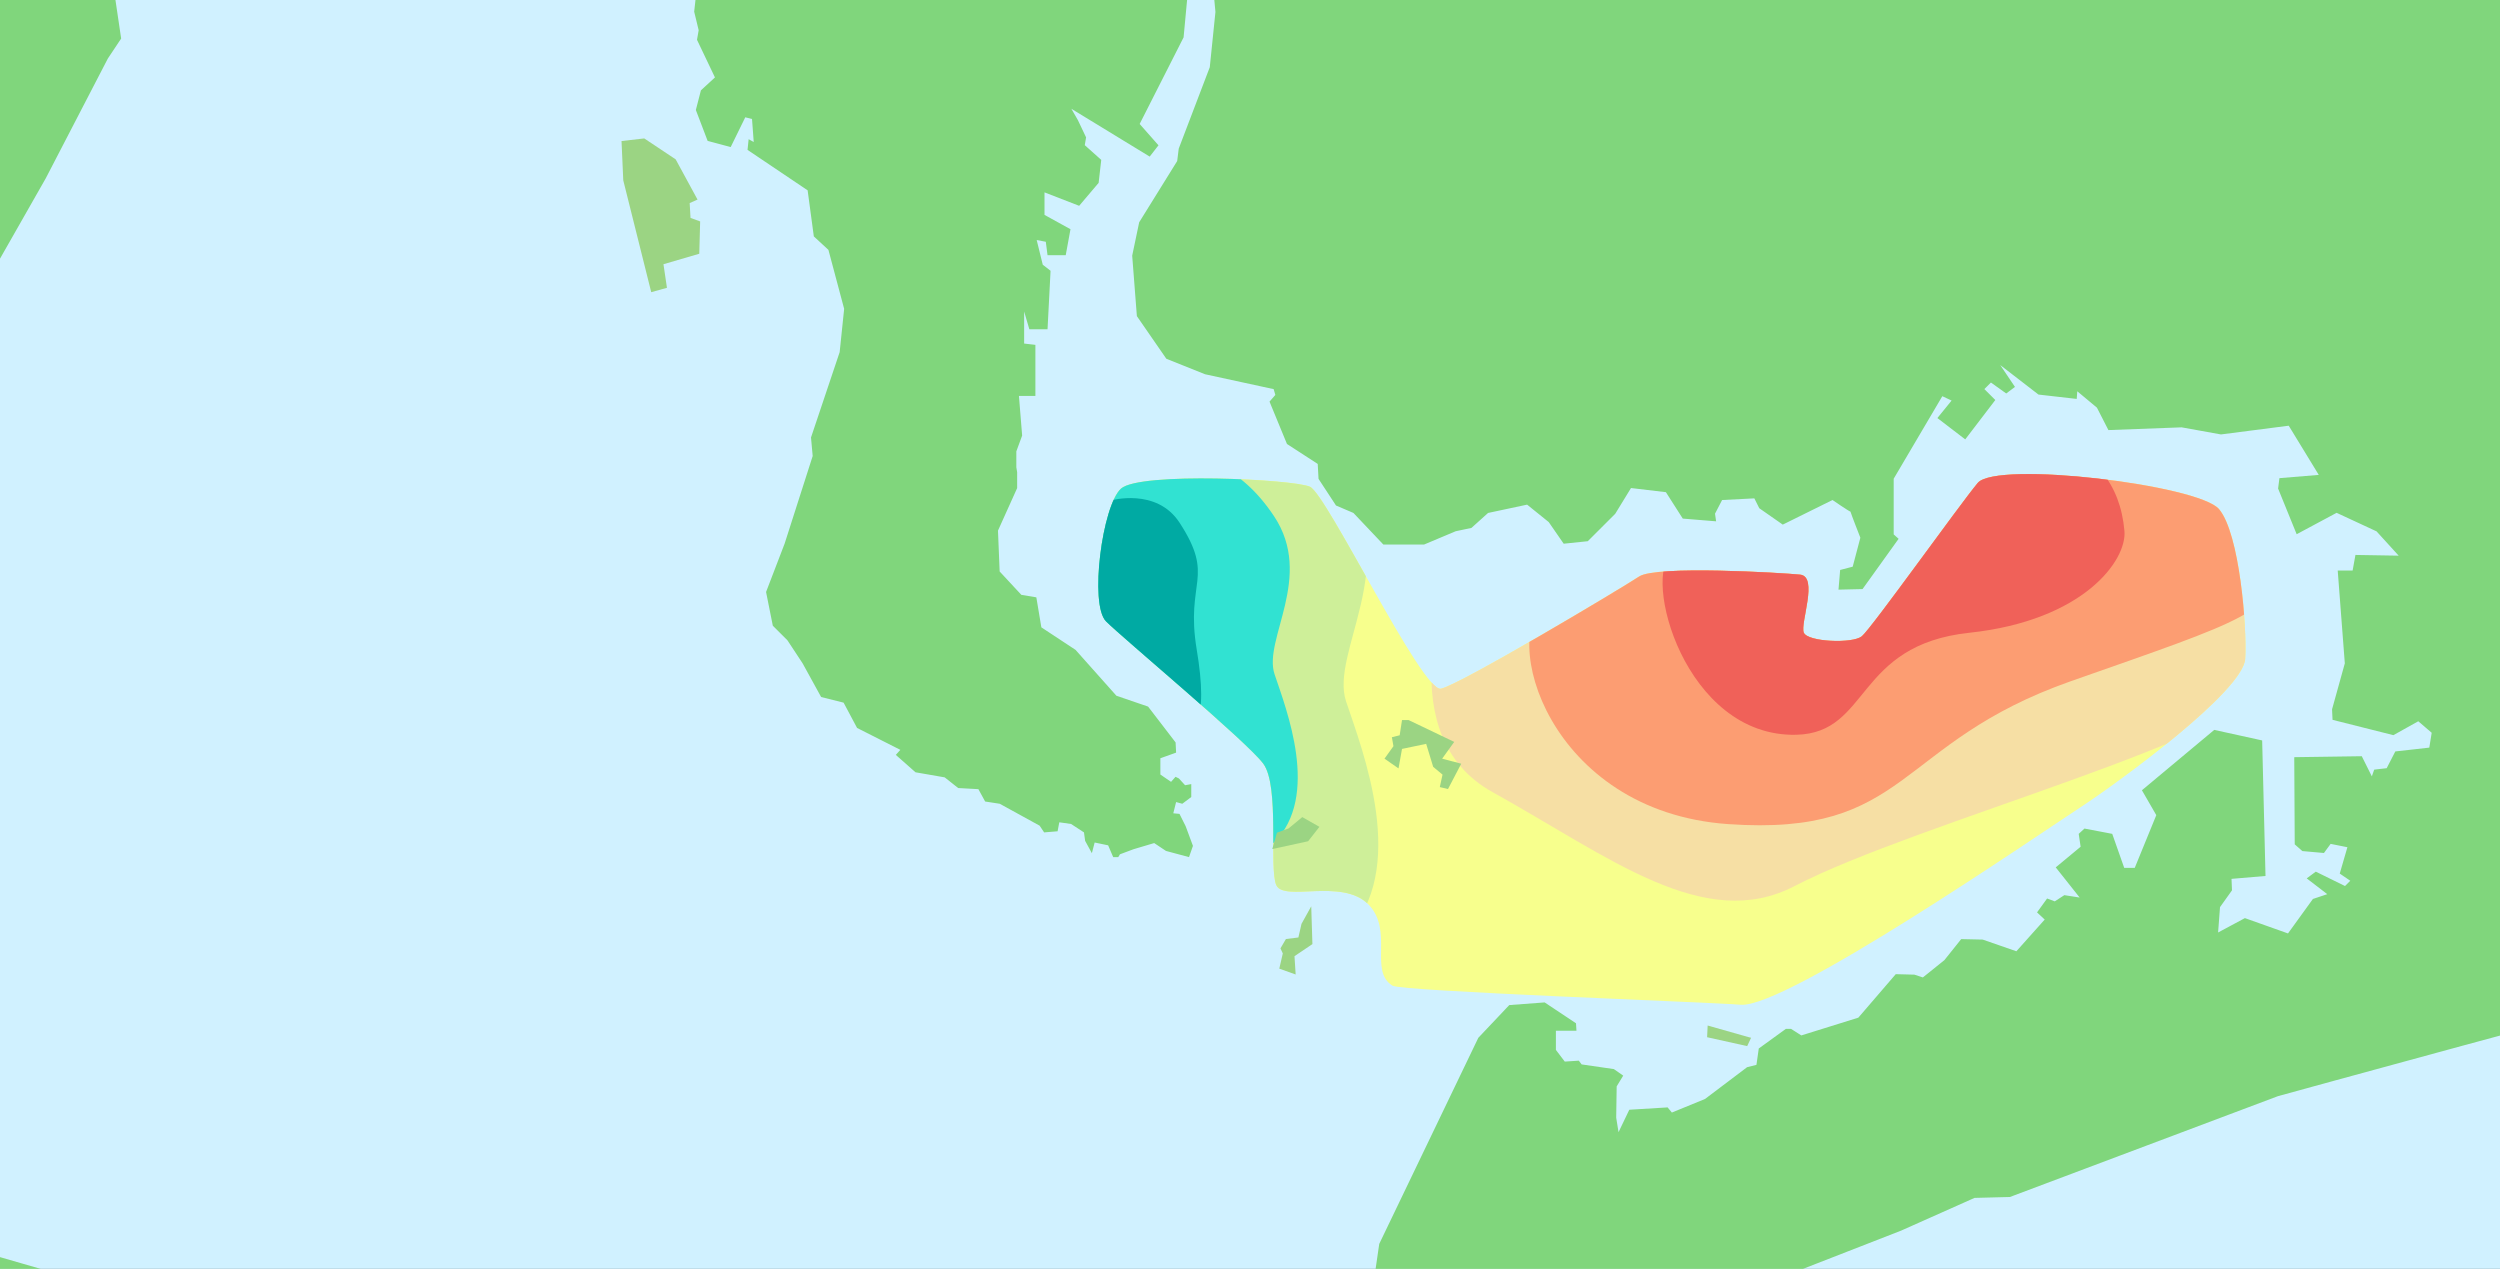 <?xml version="1.0" encoding="UTF-8"?><svg id="_デザイン" xmlns="http://www.w3.org/2000/svg" width="331" height="168" xmlns:xlink="http://www.w3.org/1999/xlink" viewBox="0 0 331 168"><rect x="0" y="0" width="331" height="168" fill="#333333" stroke="none"/><defs><clipPath id="clippath"><rect x="-408.811" y="-248" width="331" height="168" style="fill:none;"/></clipPath><clipPath id="clippath-1"><rect y="-248" width="331" height="168" style="fill:none;"/></clipPath><clipPath id="clippath-2"><rect width="331" height="168" style="fill:none;"/></clipPath><clipPath id="clippath-3"><path d="M184.374,130.506c1.215.739,41.662,2.166,46.09,2.521,6.001.48,39.064-22.275,44.76-25.99,5.696-3.715,21.794-15.603,22.042-19.813.248-4.21-.743-16.593-3.467-19.813s-29.472-6.439-31.948-3.467c-2.477,2.972-14.117,19.317-15.355,20.308-1.238.991-7.182.743-7.677-.495s1.981-7.43-.495-7.677c-2.477-.248-19.07-1.238-21.299.248-2.229,1.486-23.775,14.364-26.252,14.86s-15.107-25.757-17.336-26.747-22.537-1.981-25.014.248c-2.477,2.229-4.21,15.355-1.981,17.584,2.229,2.229,18.575,15.85,20.803,18.822s.743,13.869,1.734,16.098c.991,2.229,8.688-.954,12.155,2.513,3.467,3.467.039,8.856,3.241,10.802Z" style="fill:none;"/></clipPath><clipPath id="clippath-4"><rect x="-411" width="331" height="168" style="fill:none;"/></clipPath><clipPath id="clippath-5"><rect x="-411" y="248" width="331" height="168" style="fill:none;"/></clipPath><clipPath id="clippath-6"><rect y="246" width="331" height="168" style="fill:none;"/></clipPath></defs><g style="clip-path:url(#clippath);"><path d="M90.656-316.956v169.781c-1.622-.593-3.159-1.108-4.522-1.497-7.845-2.241-23.893-5.22-31.945-3.274-6.479,1.566-20.266,5.398-20.266,5.398l-7.963-.797-5.133-2.477-12.496-2.714-21.001-2.643.015-.309,1.972-.527-.336-.915,1.106-2.692,2.212.336,2.019,1.202,2.501.047.866-1.49-1.155.047-2.163-.433-3.51-1.393-.049-1.106,1.202-1.875.818-1.588-.242-1.057,1.059-1.732.866-.144,2.212-2.454-.529-.72-.626-.193.096-1.442,1.106-.866,2.308-2.596-.72-.866-2.501,1.875-1.202.047-1.682,2.019-.193,3.607-.817-.096-1.202-1.346-1.009.626-.386.913-.866,2.212-.96.913-2.501.193-.144-4.087,2.163-4.231,2.597-2.357.913-.817.913.626,1.348-.337-.818-1.972.193-1.588,1.586-1.539,2.741-.96.866-2.212-3.221-2.261-1.635.049-.866,1.682-1.057,1.682-.242,1.828-1.539.337-.336-1.395-1.442-1.009-1.153,1.346-2.019-.289-1.635.675-1.828,1.25-.384,2.596-1.202,1.828h-.866l-.144-1.059-1.539-.336-.096-.913,1.779-.096,1.106-.673.336-2.355,1.106-1.684.48-1.923-1.202-.047-1.442.287-1.202-.48-.144-1.539-1.106.24v2.645l-.769,2.212-.72-.047.047,1.25.626,1.153.096,1.251-2.357.624-.287.386-1.635.529-2.981,1.539.047.624.626.482,2.212-.146.626-.527,1.779.047v.577l-1.875.673.096,1.059,1.923.913.769,3.27-2.405-.049.049,2.405,1.875.193,1.73,1.202.096-1.106,1.106.24.626.626.047,1.393.529.242.049,1.106,1.2-.049.193,1.924-.337,1.393.433.722,3.03.337.144.48.098.915,3.521,2.379.016.577c-2.419-.044-12.35-.202-15.215.009-3.27.244-20.595,3.392-22.472,3.696-1.877.302-26.954,7.208-26.954,7.208l-18.354,6.904-2.423.062-5.027,2.241-10.722,4.18-2.907.484-2.847.122-5.089-.909-4.542,1.09-8.541,2.425-.606-.728-3.634.182.424-1.271,1.029.12,1.273-1.877.424-2.908,6.784-14.113,2.119-2.241,2.423-.182,2.148,1.428.031.513h-1.408v1.311l.607.8.96-.064.193.256,2.208.32.64.447-.447.737-.033,2.144.16.993.737-1.537,2.625-.16.289.353,2.272-.929,2.881-2.177.64-.16.16-1.12,1.857-1.344h.353l.704.449,3.905-1.217,2.561-2.978,1.28.033.577.191,1.473-1.184,1.151-1.441,1.473.033,2.304.8,1.941-2.172-.526-.491.689-.951.526.196.655-.426,1.049.164-1.639-2.066,1.704-1.411-.131-.884.395-.362,1.901.362.82,2.328h.722l1.475-3.609-.984-1.704,4.953-4.134,3.281.722.229,9.282-2.328.198.033.786-.82,1.15-.131,1.737,1.835-.984,2.952,1.049,1.706-2.361.984-.327-1.41-1.082.622-.46,2.001.984.362-.36-.722-.493.524-1.804-1.148-.229-.458.624-1.477-.131-.524-.46-.033-5.969,4.624-.065.689,1.379.164-.46.853-.098.591-1.148,2.328-.262.164-1.017-.919-.788-1.704.951-4.167-1.049-.033-.722.873-3.145-.486-6.357h1.02l.193-1.068,2.961.049-1.515-1.664-2.736-1.27-2.736,1.466-1.271-3.127.091-.713,2.694-.224-2.057-3.369-4.64.598-2.694-.486-5.015.187-.786-1.535-1.346-1.122-.038.524-2.619-.298-2.619-2.021,1.01,1.497-.598.449-1.048-.749-.449.449.749.748-2.059,2.696-1.908-1.461.973-1.197-.635-.3-3.33,5.651v3.816l.337.298-2.47,3.443-1.646.038.113-1.348.86-.224.524-1.984s-.638-1.626-.677-1.786c-.089-.011-1.231-.795-1.231-.795l-3.405,1.684-1.61-1.122-.337-.675-2.208.113-.486.935.075.524-2.283-.187-1.155-1.808-2.39-.284-1.08,1.764-1.879,1.877-1.65.171-1.024-1.481-1.481-1.195-2.674.569-1.139,1.024-1.082.229-2.161.909h-2.79l-2.048-2.163-1.195-.511-1.195-1.823-.056-1.024-2.106-1.366-1.195-2.901.398-.457-.115-.398-4.696-1.019-2.654-1.062-2.017-2.919-.32-4.142.478-2.285,2.603-4.194.106-.849,2.126-5.577.387-3.783-.375-4.021.085-2.923-.946-.688-.086,2.752-.515,2.921-.346,3.698-3.008,5.931,1.29,1.461-.602.773-5.364-3.274.444.771.564,1.186-.089.535,1.128,1.008-.178,1.573-1.335,1.571-2.372-.92v1.542l1.779.98-.326,1.779h-1.246l-.118-.919-.624-.12.415,1.692.535.415-.207,4.005h-1.246l-.356-1.217v2.195l.771.089v3.5h-1.128l.22,2.712-.398,1.084v1.086l.056.342v1.086l-1.313,2.912.115,2.799,1.484,1.599,1.028.171.344,2.055,2.341,1.542,2.797,3.141,2.17.742,1.884,2.455.035.698-1.077.386v1.115l.731.5.307-.346.231.115.422.462.424-.076v.884l-.615.462-.424-.116-.193.769.424.04.424.846.498,1.346-.269.769-1.577-.424-.808-.538-1.422.424-.924.346-.115.193h-.347l-.346-.808-.924-.193-.191.731-.462-.846-.078-.578-.884-.577-.808-.115-.116.615-.922.076-.307-.46-2.732-1.501-1-.155-.462-.846-1.384-.076-.924-.731-1.999-.347-1.348-1.191.309-.346-2.963-1.501-.922-1.732-1.539-.386-1.27-2.308-1.039-1.577-1-.999-.462-2.308,1.27-3.309,1.923-6.002-.115-1.27,1.963-5.846.307-2.963-1.077-4.038-1-.924-.424-3.154-4.116-2.77.076-.731.347.193-.116-1.577-.462-.116-.999,2.039-1.579-.422-.808-2.117.347-1.346.96-.884-1.23-2.577.115-.655-.307-1.27.538-4.847.076-1.499.078-.808.229-1.77v-2.27l-1.775-.342-1.057-1.561,4.04-5.462,1.057.413.687-1.148-.826-.735,1.148-1.79.642-.184.644-2.021,1.468-.229.413-1.422-2.019-.413,1.148-1.608,3.167.735,1.088-1.377-3.64-.728,3.64-7.006,4.913-.364-2.548-1.639,1.548-4.458.637-6.824-2.457-.364-2.728.364-1.184,4.822-2.639,8.645-.909.818-7.259,2.948-6.024-1.686,1.206,5.784-6.024-3.134-5.302-1.686-3.132,1.204-5.542.242-1.206,2.41.724,1.204-2.168,1.686-2.41-.482-2.41.482-1.686,3.374,2.848,1.917-1.975,3.496-3.496-1.368-1.519,5.166-.913,1.368-.455,1.368.455,2.432,2.585-1.519,2.736.76.758,1.215-.607.911-2.736-.608-1.975,1.521.304,3.798.607,4.103-.911,1.368-4.254,8.207-5.016,8.814-8.814,10.182-6.382,12.767-2.887,14.893.758,4.356,1.217.202,1.013.306.709,1.013,1.722,1.417,1.417-.404.507,1.823-2.026.811.911,2.228.304,3.952-.911,1.721-.406,2.128-1.013.709-.709.911-.809,1.013-1.622,1.115.811,1.521,2.837-.306.404.507,1.622-.304.506-1.722,1.419.506-1.621,4.154h1.013l1.924-2.228,3.343,1.419.102-1.521,14.385,4.154,4.256,8.207,8.814,3.951,3.951.809,12.892,9.616,7.141-.207.693,2.774.346,1.646,2.168,2.254,1.301-1.04-.175-1.646-.953-2.861,1.821-.52.693,2.428.26,1.299,1.821.607.868,3.207,3.034-.085,1.646,1.126.52,1.733-.087,2.168-1.386.26,1.733,1.386,1.04-.173.78,2.166-.868,3.209,2.948-.26-1.128-1.128.608-1.821,1.993-1.559,3.987-.347,1.473,2.081.087,3.294-.78,2.599,1.993,2.948-2.254,1.386-.173,1.388-1.04,1.646-.435,2.341h-.984l-.14.395,1.601,1.753-.153.839h-2.592l-.304-1.142-.404-1.844h-1.611l-.577,1.386-1.326-1.386h-.318l.196,2.148-.688.306-1.828-1.753.609,2.515v.686l-1.144-.153-.153,1.068-1.142.458-1.297.38-.533-.839-2.21-.609-.229,1.068-1.297.227-.151.991-2.059.076-3.354-.762.306.839,1.677.38.076,2.059,3.278.153.686-.839.304-1.373,1.906-1.371.229,3.125,2.592-1.524,1.677,1.144-1.524,1.601.457,1.983.762-.306,1.601-2.974,1.297-.686.609-.686,2.059-.991.533.686,1.677-.609.382.915-1.45,1.448-1.981,1.906-1.677,1.068-.991,2.896.533,2.745,1.371,1.83,1.297.839-.229,1.22-.991.686-.304,2.363,1.981,1.601.229,1.144.915.533-.533,2.745h-1.297l-.991.38-1.753.458-1.981-.153-.229,1.068.609,1.142-.38.686-2.286.153-2.059.306-.533,1.144-.076,2.59-1.45-1.295-2.516-.153-1.601.609-1.753-.075-2.819-.839-1.448-.764-2.441-.075-.762-.915-1.371-.229-.153.762-1.906-.457-.151-1.144-.764-1.068-1.828-.229-.153-.762,1.448-.227,1.22-1.144,2.21-.076.838.686,1.983-.838.686,1.524.762.229-.153-.686.535-.762,1.677.991-.076.991,1.601-.688.991.458-.458,1.295h1.22l.686-1.601,1.448.306-.229,1.906.991,1.295-.076-1.753.991.306.382.991.839-.915.915-1.22.989.153,2.135-.229-.12-.498.662-.067-.595-.529-.629-.462,1.059-1.124-.462-.266-1.026-.296-.231.66-1.191.233-.198-.993-.462.133-.364,1.621-1.29.098-.629.331-.364-.464-.065-.926.133-1.124.959-.628.231-.166-.264-.628.429-.728.76-.033,1.621,1.222,3.769-.065-.296-1.357-.595-.033-.529.562-.86-.098-1.95-1.588-.067-.66,1.091-.728-.065-.331-1.191.264-.529.76-.859.2-1.852-.166-.233-1.555.828-.296,1.322.959.298-.595-.067-.497-.628-.166.033-.264,2.017-.035v-.66l-.429-1.124-.76-.397-1.059.728-.266.959-1.719.033-.296-.429-.464.198v.76l-1.091.429-.462-.429-.597.231-.728-.497.795-.693,1.091-.364h.693l.597-1.324-.76.035-1.126.495-.891.597-1.091.131-.597-.76-.628-.826.397-1.124.464-1.324.893-.198-.035-.462-.959.098-.991.198.065,1.257-1.222.662-.166.893.959.296-.298.464-.926.033.266.826-1.059.662.065.595.926.198,1.257.233.562.76,1.322.859v.728l-1.586-.098-1.124-.033-.166.562h.529l-.233.628-.793.429-.728-.397-.133.331-.033.331-.793-.067-1.819-.065-.264-.298.033-.429.497-.562.527-.429-.033-.266-.628-.628-.828.364-.231.562-.397.098-.298-1.586,1.159-.397.891-.76-1.521-.166-.429-.529.166-.662.331-.296.264-.431-.264-.364-1.621.133-.431.628-.231-.397-.595-.364-.628.562.429.233-.231.495.495.497.1.695-.266.529-1.322-.198.266.628-.926.166-.067.991.266.331.893.065,1.521.86-.231.397-1.159-.595-2.346.198-2.017-1.752-2.05-.629-.597-.166-1.619-.429-1.786.497-.264.76.033.793-.166.959-1.555.166-1.124.166-.231.529-1.521.397-.431.893-.562-.266-.296-1.388.959-.266-.033-1.719-.497-1.157.76-1.686.86.429.397-.662.529-.693h-1.322l.495-1.488.762.065.098.529.364-.1.166-.693.1-.298-.629-.959.266-.067.926.662.726.991.629-.098v-.662l-.793-1.421-.233-.695.233-.298.429-.065,1.388,1.355.431,1.29-.033-1.819,1.057-.959.198-.429,1.455-.133.067-.595-1.39-.1.198-.826.629-.562-.035-.86h-.959l-.133.793-.726-.033-1.026-.198.065-.595-.166-.628-1.024.364.562.76-.264.495-.893-.562-.166-.264.065-.695.166-.429-.264-.529-.562.364-.893.133-.266-.629-.66.231-.662.133.067.695.66.462.231.96-2.53,4.145-.36-1.009,1.082-2.235-.866-2.235-1.513.866-.578.287-1.37-.72-2.525.287-.72,1.155,2.885-.146.649,1.011-1.442,1.442,1.442,1.009-.362.504-1.297-.287-.577-1.082-1.228,1.153.722.577-.289.795-1.226-.146-.36,1.009-1.875,1.009.36.866,2.454-1.226.937.577-.289.793.649.073,1.371-1.009,1.586-.433-.289,1.155-1.082.72-.937,2.235-1.37-.071-1.155,1.803,1.226.433-.36,1.08-4.327.578-.216,2.019-1.08,1.08-2.957.362-2.308,2.596-.504,1.515h-4.256l-1.08-3.534.72-.506.793,1.226.506-1.153-2.525-1.659,2.668-1.875,1.586-.287-.433-1.659-.577-.289-1.73,1.082-.073-1.155-.937.289-.433,1.299-3.894.72-1.155.577-.864.939.216,1.73.793.649-.939,3.028-.72.146-.289,1.659-.36.504-2.019-2.092.36-1.659.36-4.109-1.153.504-.144,1.082-.289,1.875-.722-1.442-1.37-.073-.866,1.082-.72-.649h-.866l-.144-2.019-1.802.504-.289.866.433.722v2.163l.649.577.144,2.814-2.019-1.226-.216-1.228-1.802.578.144,1.803.866.073.866.648.287,1.515-1.37-.073-1.875-.577-.144,1.515.937.216.866.577,2.379.144.433.939-.72.504-1.009.216-1.011,1.515-3.099,1.08.287-2.019-1.297-.216-2.885-1.659-.578-2.306.722-1.009,1.082.287.648-.72-.648-.793-.433-1.659-1.155.287-.36,1.442-1.186.462h-1.37l-1.781.342,1.026,1.37,1.028.344.753.82.069,2.261.478,1.231-1.231,1.233-4.451.275-1.164,1.779-1.986.344-.617,1.506-2.534.273-1.781-1.506.549-1.231.889.478-.206-1.439-2.876.275-.617.889-.889,2.739-1.028.753-2.328,2.945-1.712-1.712-1.233.686.136-2.328,1.233-.686-.617-.753-.411-.822-1.437,1.233-2.055,1.164-.067,1.095-3.014.617.48,1.028,2.395-.547-.409,1.164-.891.136-.067,1.028.547.82-.069.753-1.37-1.231-2.259.136.067,1.164-3.081.206-.82,1.37-1.097.684v.891l.411.822-1.164.82-.617-.206-.067,1.097-1.097-.891-.753.069-.822,1.506.069,1.302s1.233.547,1.439.615c.206.069-.891,2.055-.891,2.055l-.684.273-.206,1.302.547.342.275,1.575,2.328.478-1.508,1.644.344,1.506,1.3-.136.684,1.231.617.206.822-1.231,2.259-.069-.478,1.575-.547.206-.96,3.492-1.231,2.739-1.164-.48.342-2.19-2.259.204-.48,1.097-.273,1.095-1.164.822-1.85-3.218,1.439-.959v-.48l-2.055-.069-.82.686-.138,2.876h-1.437l-.48-1.644.342-2.328,3.15-2.465,2.397-2.876-1.712-1.37-3.836,4.382-2.328,1.097-.753,1.3-1.506.48-1.3,1.026,1.984,2.945-1.917,1.439-1.712,1.164-3.15.478.617,1.644,1.302,1.781h3.629l3.816.293v6.817l2.659.498,1.497,1.997,2.494.166.666,1.662-3.325,3.159-2.827-.498-1.331-.167.999,1.497,1.33.5h2.994l-.831,1.495-1.497-.331.166,1.33.167,2.161,2.992.167-.831,4.656-3.325.664-4.323-1.164-.167-2.328h3.159l.333-1.33-4.323-.831-3.325-3.658-1.995.664,2.328,3.991-2.163,2.828-2.992.997,1.828,2.163,2.328-.999,1.83-1.662,1.828,4.156.167,2.828-3.159.166-.5,1.83-1.828-1.497-4.822,1.83,2.659,1.33v2.992l-3.991,2.163-1.497-.831-.831-1.497,1.164-.666-2.328-1.164-2.659-.166-.5,1.995.831,1.497-1.162,1.662-.395-.258.611-129.345v-240.764H90.656Z" style="fill:#80d67c;"/></g><g style="clip-path:url(#clippath-1);"><path d="M491.67-431.836v218.779c-2.091-.764-4.071-1.427-5.827-1.929-10.109-2.888-30.788-6.727-41.164-4.219-8.349,2.018-26.114,6.956-26.114,6.956l-10.261-1.027-6.614-3.192-16.102-3.497-27.061-3.406.019-.398,2.541-.68-.434-1.179,1.425-3.469,2.85.434,2.602,1.549,3.223.061,1.116-1.92-1.488.061-2.787-.558-4.523-1.795-.063-1.425,1.549-2.416,1.055-2.046-.312-1.362,1.364-2.231,1.116-.185,2.85-3.162-.682-.928-.806-.248.124-1.859,1.425-1.116,2.974-3.345-.928-1.116-3.223,2.416-1.549.061-2.168,2.602-.248,4.648-1.052-.124-1.549-1.734-1.301.806-.497,1.177-1.116,2.85-1.237,1.177-3.223.248-.185-5.267,2.787-5.452,3.347-3.038,1.177-1.052,1.177.806,1.737-.434-1.055-2.541.248-2.046,2.044-1.983,3.532-1.238,1.116-2.85-4.151-2.913-2.107.063-1.116,2.168-1.362,2.168-.312,2.356-1.983.434-.434-1.798-1.859-1.301-1.486,1.734-2.602-.373-2.107.87-2.356,1.61-.495,3.345-1.549,2.356h-1.116l-.185-1.364-1.983-.434-.124-1.177,2.292-.124,1.425-.867.434-3.035,1.425-2.17.619-2.477-1.549-.061-1.859.37-1.549-.619-.185-1.983-1.425.309v3.408l-.991,2.85-.928-.061.061,1.61.806,1.486.124,1.613-3.038.804-.37.497-2.107.682-3.841,1.983.061.804.806.621,2.85-.188.806-.68,2.292.061v.743l-2.416.867.124,1.364,2.477,1.177.991,4.214-3.098-.063.063,3.098,2.416.248,2.229,1.549.124-1.425,1.425.309.806.806.061,1.795.682.312.063,1.425,1.547-.063.248,2.48-.434,1.795.558.93,3.905.434.185.619.127,1.179,4.538,3.066.021.743c-3.117-.056-15.914-.26-19.606.012-4.214.314-26.539,4.371-28.958,4.763-2.419.389-34.733,9.288-34.733,9.288l-23.651,8.897-3.122.08-6.478,2.888-13.817,5.386-3.745.623-3.668.157-6.558-1.172-5.852,1.404-11.006,3.124-.781-.938-4.683.234.546-1.638,1.327.155,1.641-2.419.546-3.748,8.742-18.185,2.73-2.888,3.122-.234,2.768,1.84.04.661h-1.814v1.69l.783,1.031,1.238-.082.248.33,2.845.413.825.577-.577.949-.042,2.763.206,1.28.949-1.98,3.382-.206.373.455,2.927-1.198,3.713-2.806.825-.206.206-1.444,2.393-1.732h.455l.907.579,5.032-1.568,3.3-3.837,1.65.042.743.246,1.898-1.526,1.484-1.856,1.898.042,2.97,1.031,2.501-2.798-.677-.633.888-1.226.677.253.844-.548,1.352.211-2.112-2.663,2.196-1.819-.169-1.139.509-.466,2.449.466,1.057,3h.93l1.901-4.65-1.268-2.196,6.382-5.327,4.228.93.295,11.96-3,.255.042,1.012-1.057,1.481-.169,2.238,2.365-1.268,3.804,1.352,2.199-3.042,1.268-.422-1.816-1.395.802-.593,2.578,1.268.466-.464-.931-.635.675-2.325-1.479-.295-.591.804-1.903-.169-.675-.593-.042-7.692,5.958-.084.888,1.777.211-.593,1.099-.127.762-1.479,3-.337.211-1.31-1.184-1.015-2.196,1.226-5.37-1.352-.042-.93,1.125-4.052-.626-8.192h1.315l.248-1.376,3.816.063-1.952-2.145-3.525-1.636-3.525,1.889-1.638-4.029.117-.919,3.471-.288-2.651-4.341-5.979.771-3.471-.626-6.462.241-1.013-1.978-1.734-1.446-.049.675-3.375-.384-3.375-2.604,1.301,1.929-.771.579-1.35-.966-.579.579.966.963-2.653,3.474-2.459-1.882,1.254-1.542-.818-.387-4.291,7.282v4.917l.434.384-3.183,4.437-2.121.049.145-1.737,1.109-.288.675-2.557s-.823-2.095-.872-2.302c-.115-.014-1.587-1.024-1.587-1.024l-4.388,2.17-2.074-1.446-.434-.87-2.845.145-.626,1.205.096.675-2.941-.241-1.488-2.33-3.08-.366-1.392,2.273-2.421,2.419-2.126.22-1.32-1.908-1.908-1.54-3.445.734-1.467,1.32-1.395.295-2.784,1.172h-3.595l-2.639-2.787-1.54-.659-1.54-2.348-.073-1.32-2.714-1.76-1.54-3.738.513-.588-.148-.513-6.052-1.313-3.42-1.369-2.599-3.762-.413-5.337.616-2.944,3.354-5.405.136-1.095,2.74-7.186.499-4.875-.483-5.182.11-3.766-1.219-.886-.11,3.546-.663,3.764-.445,4.765-3.877,7.643,1.662,1.882-.776.996-6.912-4.219.572.994.727,1.528-.115.689,1.453,1.298-.23,2.027-1.72,2.025-3.056-1.186v1.988l2.292,1.263-.42,2.292h-1.606l-.152-1.184-.804-.155.534,2.18.689.534-.267,5.161h-1.605l-.459-1.568v2.829l.994.115v4.509h-1.453l.284,3.495-.513,1.397v1.399l.073.441v1.399l-1.692,3.752.148,3.607,1.913,2.06,1.324.22.443,2.648,3.016,1.988,3.605,4.048,2.796.956,2.428,3.164.045.9-1.388.497v1.437l.942.645.396-.445.298.148.544.595.546-.098v1.139l-.792.595-.546-.15-.248.991.546.052.546,1.09.642,1.734-.347.991-2.032-.546-1.041-.694-1.833.546-1.191.445-.148.248h-.448l-.445-1.041-1.191-.248-.246.942-.595-1.09-.101-.745-1.139-.743-1.041-.148-.15.792-1.188.098-.396-.593-3.52-1.934-1.289-.199-.595-1.09-1.784-.098-1.191-.942-2.576-.448-1.737-1.535.398-.445-3.818-1.934-1.188-2.231-1.983-.497-1.636-2.974-1.338-2.032-1.289-1.287-.595-2.974,1.636-4.263,2.477-7.735-.148-1.636,2.529-7.533.396-3.818-1.388-5.203-1.289-1.191-.546-4.064-5.304-3.57.098-.942.448.248-.15-2.032-.595-.15-1.287,2.627-2.034-.544-1.041-2.728.448-1.734,1.237-1.139-1.584-3.321.148-.844-.396-1.636.694-6.246.098-1.931.101-1.041.295-2.281v-2.925l-2.288-.441-1.362-2.011,5.206-7.038,1.362.532.886-1.479-1.064-.947,1.479-2.306.827-.237.83-2.604,1.891-.295.532-1.833-2.602-.532,1.479-2.072,4.081.947,1.402-1.774-4.69-.938,4.69-9.028,6.331-.469-3.284-2.112,1.995-5.745.82-8.794-3.166-.469-3.516.469-1.526,6.213-3.401,11.14-1.172,1.055-9.354,3.799-7.763-2.173,1.554,7.453-7.763-4.038-6.832-2.173-4.036,1.552-7.142.312-1.554,3.106.933,1.552-2.794,2.173-3.106-.621-3.106.621-2.173,4.348,3.67,2.47-2.545,4.505-4.505-1.763-1.957,6.656-1.177,1.763-.586,1.763.586,3.134,3.331-1.957,3.525.98.977,1.566-.783,1.174-3.525-.783-2.545,1.959.391,4.894.783,5.288-1.174,1.763-5.482,10.575-6.464,11.358-11.358,13.121-8.224,16.451-3.72,19.191.977,5.613,1.568.26,1.306.394.914,1.305,2.22,1.826,1.826-.52.654,2.348-2.611,1.045,1.174,2.871.391,5.093-1.174,2.217-.523,2.742-1.306.914-.914,1.174-1.043,1.305-2.091,1.437,1.045,1.959,3.656-.394.52.654,2.091-.391.652-2.22,1.828.652-2.088,5.353h1.306l2.48-2.871,4.308,1.828.131-1.959,18.537,5.353,5.484,10.575,11.358,5.091,5.091,1.043,16.613,12.392,9.202-.267.893,3.574.445,2.121,2.794,2.904,1.676-1.341-.225-2.121-1.228-3.687,2.346-.67.893,3.129.335,1.673,2.346.783,1.118,4.132,3.909-.11,2.121,1.451.67,2.234-.112,2.794-1.786.335,2.234,1.786,1.341-.223,1.005,2.791-1.118,4.134,3.799-.335-1.453-1.453.783-2.346,2.569-2.009,5.138-.448,1.898,2.681.112,4.245-1.005,3.349,2.569,3.799-2.904,1.786-.223,1.788-1.341,2.121-.56,3.016h-1.268l-.18.509,2.062,2.259-.197,1.081h-3.34l-.391-1.472-.52-2.377h-2.077l-.743,1.786-1.709-1.786h-.41l.253,2.768-.886.394-2.355-2.259.785,3.241v.884l-1.474-.197-.197,1.376-1.472.591-1.671.49-.687-1.081-2.848-.785-.295,1.376-1.671.293-.194,1.277-2.653.098-4.322-.982.394,1.081,2.161.49.098,2.653,4.224.197.884-1.081.391-1.77,2.456-1.767.295,4.027,3.34-1.964,2.161,1.474-1.964,2.063.588,2.555.982-.394,2.062-3.832,1.671-.884.785-.884,2.653-1.277.687.884,2.161-.785.492,1.179-1.868,1.866-2.552,2.456-2.161,1.376-1.277,3.731.687,3.537,1.767,2.358,1.671,1.081-.295,1.573-1.277.884-.391,3.045,2.552,2.063.295,1.474,1.179.687-.687,3.537h-1.671l-1.277.49-2.259.591-2.552-.197-.295,1.376.785,1.472-.49.884-2.946.197-2.653.394-.687,1.474-.098,3.338-1.868-1.669-3.241-.197-2.063.785-2.259-.096-3.633-1.081-1.866-.984-3.145-.096-.982-1.179-1.767-.295-.197.982-2.456-.588-.195-1.474-.984-1.376-2.355-.295-.197-.982,1.866-.293,1.573-1.474,2.848-.098,1.08.884,2.555-1.08.884,1.964.982.295-.197-.884.689-.982,2.161,1.277-.098,1.277,2.062-.886,1.277.591-.591,1.669h1.573l.884-2.063,1.866.394-.295,2.456,1.277,1.669-.098-2.259,1.277.394.492,1.277,1.081-1.179,1.179-1.573,1.275.197,2.752-.295-.155-.642.853-.087-.766-.682-.811-.595,1.364-1.448-.595-.342-1.322-.382-.298.851-1.535.3-.255-1.28-.595.171-.469,2.088-1.662.127-.811.427-.469-.598-.084-1.193.171-1.449,1.235-.809.298-.213-.34-.809.553-.938.98-.042,2.088,1.575,4.856-.084-.382-1.748-.766-.042-.682.724-1.109-.127-2.513-2.046-.087-.851,1.406-.938-.084-.427-1.535.34-.682.98-1.106.258-2.386-.213-.3-2.004,1.066-.382,1.704,1.235.384-.766-.087-.64-.809-.213.042-.34,2.599-.045v-.851l-.553-1.448-.98-.511-1.364.938-.342,1.235-2.215.042-.382-.553-.598.255v.98l-1.406.553-.595-.553-.769.298-.938-.64,1.024-.893,1.406-.469h.893l.769-1.706-.98.045-1.451.638-1.148.769-1.406.169-.769-.98-.809-1.064.511-1.449.598-1.706,1.151-.255-.045-.595-1.235.127-1.277.255.084,1.62-1.575.853-.213,1.151,1.235.382-.384.598-1.193.042.342,1.064-1.364.853.084.766,1.193.255,1.62.3.724.98,1.704,1.106v.938l-2.044-.127-1.449-.042-.213.724h.682l-.3.809-1.022.553-.938-.511-.171.427-.042.427-1.022-.087-2.344-.084-.34-.384.042-.553.64-.724.68-.553-.042-.342-.809-.809-1.066.469-.298.724-.511.127-.384-2.044,1.493-.511,1.148-.98-1.959-.213-.553-.682.213-.853.427-.382.34-.555-.34-.469-2.088.171-.555.809-.298-.511-.766-.469-.809.724.553.3-.298.638.638.64.129.895-.342.682-1.704-.255.342.809-1.193.213-.087,1.277.342.427,1.151.084,1.959,1.109-.298.511-1.493-.766-3.024.255-2.599-2.257-2.641-.811-.769-.213-2.086-.553-2.302.64-.34.98.042,1.022-.213,1.235-2.004.213-1.448.213-.298.682-1.959.511-.555,1.151-.724-.342-.382-1.788,1.235-.342-.042-2.215-.64-1.491.98-2.173,1.109.553.511-.853.682-.893h-1.704l.638-1.917.982.084.127.682.469-.129.213-.893.129-.384-.811-1.235.342-.087,1.193.853.935,1.277.811-.127v-.853l-1.022-1.831-.3-.895.3-.384.553-.084,1.788,1.746.556,1.662-.042-2.344,1.362-1.235.255-.553,1.875-.171.087-.766-1.791-.129.255-1.064.811-.724-.045-1.109h-1.235l-.171,1.022-.935-.042-1.322-.255.084-.766-.213-.809-1.32.469.724.98-.34.638-1.151-.724-.213-.34.084-.895.213-.553-.34-.682-.724.469-1.151.171-.342-.811-.851.298-.853.171.087.895.851.595.298,1.238-3.26,5.342-.464-1.301,1.395-2.881-1.116-2.881-1.95,1.116-.745.37-1.765-.928-3.253.37-.928,1.488,3.717-.188.837,1.303-1.859,1.859,1.859,1.301-.466.649-1.671-.37-.743-1.395-1.582,1.486.93.743-.373,1.024-1.58-.188-.464,1.301-2.416,1.301.464,1.116,3.162-1.58,1.207.743-.373,1.022.837.094,1.767-1.301,2.044-.558-.373,1.488-1.395.928-1.207,2.881-1.765-.091-1.488,2.323,1.58.558-.464,1.392-5.576.745-.279,2.602-1.392,1.392-3.811.466-2.974,3.345-.649,1.952h-5.484l-1.392-4.554.928-.652,1.022,1.58.652-1.486-3.253-2.138,3.438-2.416,2.044-.37-.558-2.138-.743-.373-2.229,1.395-.094-1.488-1.207.373-.558,1.673-5.018.928-1.488.743-1.113,1.209.279,2.229,1.022.837-1.209,3.902-.928.188-.373,2.138-.464.649-2.602-2.695.464-2.138.464-5.295-1.486.649-.185,1.395-.373,2.416-.93-1.859-1.765-.094-1.116,1.395-.928-.837h-1.116l-.185-2.602-2.323.649-.373,1.116.558.93v2.787l.837.743.185,3.626-2.602-1.58-.279-1.582-2.323.745.185,2.323,1.116.094,1.116.834.37,1.952-1.765-.094-2.416-.743-.185,1.952,1.207.279,1.116.743,3.066.185.558,1.209-.928.649-1.301.279-1.303,1.952-3.994,1.392.37-2.602-1.671-.279-3.717-2.138-.745-2.972.93-1.301,1.395.37.834-.928-.834-1.022-.558-2.138-1.488.37-.464,1.859-1.528.595h-1.765l-2.295.441,1.322,1.765,1.324.443.97,1.057.089,2.913.616,1.587-1.587,1.589-5.735.354-1.5,2.292-2.559.443-.795,1.941-3.265.352-2.295-1.941.708-1.587,1.146.616-.265-1.854-3.705.354-.795,1.146-1.146,3.53-1.324.97-3,3.795-2.206-2.205-1.589.884.176-3,1.589-.884-.795-.97-.53-1.059-1.852,1.589-2.648,1.5-.087,1.411-3.884.795.619,1.324,3.087-.705-.527,1.5-1.148.176-.087,1.324.705,1.057-.089.97-1.765-1.587-2.911.176.087,1.5-3.97.265-1.057,1.765-1.413.881v1.148l.53,1.059-1.5,1.057-.795-.265-.087,1.413-1.413-1.148-.97.089-1.059,1.941.089,1.678s1.589.705,1.854.792c.265.089-1.148,2.648-1.148,2.648l-.881.352-.265,1.678.705.441.354,2.03,3,.616-1.943,2.119.443,1.941,1.676-.176.881,1.587.795.265,1.059-1.587,2.911-.089-.616,2.03-.705.265-1.238,4.5-1.587,3.53-1.5-.619.441-2.822-2.911.263-.619,1.413-.352,1.411-1.5,1.059-2.384-4.146,1.854-1.235v-.619l-2.648-.089-1.057.884-.178,3.706h-1.852l-.619-2.119.441-3,4.059-3.176,3.089-3.706-2.206-1.765-4.943,5.646-3,1.413-.97,1.676-1.941.619-1.676,1.322,2.557,3.795-2.47,1.854-2.206,1.5-4.059.616.795,2.119,1.678,2.295h4.676l4.917.377V1.277l3.427.642,1.929,2.573,3.213.213.858,2.142-4.284,4.071-3.642-.642-1.716-.216,1.287,1.929,1.713.645h3.858l-1.071,1.927-1.929-.427.213,1.713.216,2.784,3.856.216-1.071,6-4.285.855-5.571-1.5-.216-3h4.071l.429-1.713-5.571-1.071-4.284-4.713-2.571.855,3,5.142-2.787,3.645-3.856,1.284,2.355,2.787,3-1.287,2.358-2.142,2.356,5.356.216,3.645-4.071.213-.645,2.358-2.356-1.929-6.213,2.358,3.427,1.713v3.856l-5.142,2.787-1.929-1.071-1.071-1.929,1.5-.858-3-1.5-3.427-.213-.645,2.571,1.071,1.929-1.498,2.142-.509-.333.788-166.674v-310.247H491.67Z" style="fill:#80d67c;"/></g><g style="clip-path:url(#clippath-2);"><rect x="-65.178" y="-87.72" width="432.663" height="370.79" style="fill:#d0f1ff;"/><g style="clip-path:url(#clippath-3);"><path d="M184.374,130.506c1.215.739,41.662,2.166,46.09,2.521,6.001.48,39.064-22.275,44.76-25.99,5.696-3.715,21.794-15.603,22.042-19.813.248-4.21-.743-16.593-3.467-19.813s-29.472-6.439-31.948-3.467c-2.477,2.972-14.117,19.317-15.355,20.308-1.238.991-7.182.743-7.677-.495s1.981-7.43-.495-7.677c-2.477-.248-19.07-1.238-21.299.248-2.229,1.486-23.775,14.364-26.252,14.86s-15.107-25.757-17.336-26.747-22.537-1.981-25.014.248c-2.477,2.229-4.21,15.355-1.981,17.584,2.229,2.229,18.575,15.85,20.803,18.822s.743,13.869,1.734,16.098c.991,2.229,8.688-.954,12.155,2.513,3.467,3.467.039,8.856,3.241,10.802Z" style="fill:#f7ff8d;"/><path d="M192.906,73.82c-1.757,4.1-8.753,23.575,4.686,31.043,15.548,8.639,28.059,18.674,40.02,12.448,16.35-8.51,60.4-19.714,63.723-27.76,4.3-10.414,7.543-37.403-12.957-39.746-20.5-2.343-40.415,0-40.415,0l-55.057,24.014Z" style="fill:#f6dfa4;"/><path d="M204.908,79.365c-6.656,4.573.066,28.063,23.87,29.745,24.076,1.701,22.082-10.726,45.426-18.928,23.145-8.132,27.417-9.26,26.876-15.634-1.771-20.866-22.915-26.734-51.558-15.913-28.643,10.821-44.615,20.73-44.615,20.73Z" style="fill:#fc9d72;"/><path d="M221.437,73.228c-4.142,2.78,1.568,24.422,16.412,24.055,9.779-.241,7.717-11.877,22.89-13.505,15.173-1.627,20.874-9.604,20.537-13.479-1.102-12.686-14.258-16.254-32.08-9.675-17.822,6.579-27.76,12.603-27.76,12.603Z" style="fill:#f06159;"/><path d="M140.238,60.221c6.737-6.4,25.377-15.224,37.882,3.574,7.438,11.18-2.045,22.636.099,29.068,2.144,6.433,8.478,22.394-.099,30.971-8.577,8.577-66.472-36.453-37.882-63.613Z" style="fill:#ceef99;"/><path d="M141.409,65.765c4.849-4.607,18.268-10.959,27.27,2.573,5.354,8.048-1.472,16.295.071,20.925,1.544,4.631,6.103,16.121-.071,22.295-6.174,6.174-47.852-26.241-27.27-45.793Z" style="fill:#31e2d2;"/><path d="M147.041,66.268s6.072-1.749,9.122,2.921c4.788,7.332.76,7.667,2.28,16.795,1.52,9.128.38,13.874-6.461,8.763-6.841-5.111-14.822-21.541-4.941-28.478Z" style="fill:#00aaa3;"/></g><path d="M628.682-188.571V139.686c-3.137-1.146-6.108-2.142-8.742-2.894-15.167-4.333-46.194-10.093-61.763-6.33-12.526,3.028-39.182,10.437-39.182,10.437l-15.396-1.54-9.924-4.79-24.159-5.247-40.603-5.11.028-.598,3.812-1.02-.651-1.769,2.138-5.205,4.276.651,3.903,2.325,4.835.091,1.674-2.88-2.233.091-4.181-.837-6.787-2.694-.095-2.138,2.324-3.626,1.582-3.07-.468-2.043,2.047-3.348,1.674-.278,4.276-4.744-1.023-1.393-1.21-.373.186-2.789,2.138-1.674,4.463-5.018-1.393-1.674-4.835,3.626-2.325.091-3.253,3.903-.373,6.974-1.579-.186-2.324-2.602-1.952,1.21-.746,1.765-1.674,4.276-1.857,1.765-4.835.373-.278-7.902,4.181-8.18,5.022-4.558,1.765-1.579,1.765,1.21,2.606-.651-1.582-3.812.373-3.07,3.066-2.975,5.3-1.857,1.674-4.276-6.228-4.371-3.161.095-1.674,3.253-2.043,3.253-.468,3.534-2.975.651-.651-2.697-2.789-1.952-2.229,2.602-3.903-.559-3.161,1.305-3.534,2.416-.742,5.018-2.325,3.534h-1.674l-.278-2.047-2.975-.651-.186-1.765,3.439-.186,2.138-1.301.651-4.554,2.138-3.256.928-3.717-2.324-.091-2.789.556-2.325-.928-.278-2.975-2.138.464v5.113l-1.488,4.276-1.393-.091.091,2.416,1.21,2.23.186,2.419-4.558,1.206-.556.745-3.162,1.023-5.764,2.975.091,1.206,1.21.932,4.276-.281,1.21-1.02,3.439.091v1.115l-3.626,1.301.186,2.047,3.717,1.765,1.488,6.323-4.649-.095.095,4.649,3.626.373,3.344,2.325.186-2.138,2.138.464,1.21,1.21.091,2.694,1.023.468.095,2.138,2.321-.095.373,3.721-.651,2.694.837,1.396,5.859.651.278.928.19,1.769,6.808,4.6.032,1.115c-4.677-.084-23.878-.39-29.417.018-6.323.471-39.819,6.558-43.448,7.146-3.629.584-52.113,13.936-52.113,13.936l-35.486,13.349-4.684.12-9.72,4.333-20.731,8.081-5.62.935-5.504.236-9.84-1.758-8.781,2.107-16.514,4.688-1.171-1.407-7.026.352.819-2.458,1.99.232,2.462-3.629.819-5.623,13.117-27.286,4.097-4.333,4.684-.352,4.153,2.761.06.992h-2.722v2.535l1.175,1.547,1.857-.123.373.496,4.269.619,1.238.865-.865,1.424-.063,4.146.31,1.92,1.424-2.972,5.075-.31.559.682,4.392-1.797,5.57-4.209,1.238-.31.309-2.166,3.59-2.599h.682l1.361.869,7.55-2.353,4.951-5.757,2.476.063,1.115.369,2.849-2.289,2.226-2.785,2.849.063,4.456,1.547,3.752-4.199-1.016-.949,1.333-1.839,1.016.38,1.266-.823,2.029.316-3.168-3.995,3.295-2.729-.253-1.709.763-.7,3.675.7,1.586,4.501h1.396l2.852-6.977-1.903-3.295,9.576-7.993,6.344,1.396.443,17.945-4.501.383.063,1.519-1.586,2.223-.253,3.358,3.548-1.903,5.707,2.029,3.299-4.565,1.902-.633-2.725-2.092,1.203-.89,3.868,1.903.7-.696-1.396-.953,1.013-3.488-2.219-.443-.886,1.206-2.855-.253-1.013-.89-.063-11.542,8.939-.127,1.333,2.666.316-.89,1.649-.19,1.143-2.219,4.501-.506.316-1.966-1.776-1.523-3.295,1.839-8.057-2.029-.063-1.396,1.688-6.08-.939-12.291h1.973l.373-2.064,5.725.095-2.929-3.218-5.289-2.455-5.289,2.834-2.458-6.045.176-1.378,5.208-.433-3.977-6.513-8.971,1.157-5.208-.939-9.695.362-1.519-2.968-2.602-2.17-.074,1.013-5.064-.577-5.064-3.907,1.952,2.894-1.157.869-2.026-1.449-.869.869,1.449,1.445-3.981,5.212-3.689-2.824,1.881-2.314-1.227-.58-6.439,10.926v7.378l.651.577-4.776,6.657-3.183.074.218-2.606,1.663-.433,1.013-3.837s-1.234-3.144-1.308-3.453c-.172-.021-2.381-1.537-2.381-1.537l-6.583,3.256-3.112-2.17-.651-1.305-4.269.218-.939,1.808.144,1.013-4.413-.362-2.233-3.496-4.621-.549-2.089,3.411-3.633,3.629-3.19.331-1.98-2.863-2.863-2.31-5.169,1.101-2.201,1.98-2.092.443-4.178,1.758h-5.395l-3.96-4.181-2.31-.988-2.31-3.524-.109-1.98-4.072-2.641-2.31-5.609.77-.883-.222-.77-9.08-1.969-5.131-2.054-3.9-5.644-.619-8.007.925-4.417,5.032-8.109.204-1.642,4.111-10.782.749-7.315-.724-7.775.165-5.651-1.829-1.329-.165,5.321-.995,5.648-.668,7.149-5.817,11.468,2.493,2.824-1.164,1.495-10.371-6.33.858,1.491,1.09,2.293-.172,1.034,2.18,1.948-.345,3.042-2.581,3.038-4.586-1.779v2.982l3.439,1.896-.629,3.439h-2.409l-.229-1.776-1.206-.232.802,3.27,1.034.802-.401,7.744h-2.409l-.689-2.353v4.245l1.491.172v6.766h-2.18l.425,5.243-.77,2.096v2.099l.109.661v2.099l-2.539,5.63.222,5.412,2.87,3.091,1.987.331.665,3.974,4.526,2.982,5.409,6.073,4.195,1.435,3.643,4.747.067,1.35-2.082.746v2.156l1.414.967.594-.668.447.222.816.893.819-.148v1.709l-1.189.893-.819-.225-.373,1.488.819.077.819,1.635.964,2.602-.52,1.488-3.049-.819-1.561-1.041-2.75.819-1.786.668-.222.373h-.672l-.668-1.561-1.786-.373-.369,1.414-.893-1.635-.151-1.118-1.709-1.115-1.561-.222-.225,1.189-1.783.148-.594-.89-5.282-2.901-1.934-.299-.893-1.635-2.676-.148-1.786-1.414-3.865-.672-2.606-2.303.598-.668-5.729-2.901-1.783-3.348-2.975-.746-2.455-4.463-2.008-3.049-1.934-1.931-.893-4.463,2.455-6.397,3.717-11.605-.222-2.455,3.794-11.302.594-5.729-2.082-7.807-1.934-1.786-.819-6.098-7.958-5.356.148-1.414.672.373-.225-3.049-.893-.225-1.931,3.942-3.052-.816-1.561-4.093.672-2.602,1.857-1.709-2.377-4.983.222-1.266-.594-2.455,1.041-9.372.148-2.898.151-1.561.443-3.422v-4.389l-3.432-.661-2.043-3.017,7.81-10.56,2.043.798,1.329-2.219-1.597-1.421,2.219-3.46,1.241-.355,1.245-3.907,2.838-.443.798-2.75-3.903-.798,2.219-3.109,6.122,1.421,2.103-2.662-7.037-1.407,7.037-13.546,9.498-.703-4.927-3.168,2.993-8.619,1.231-13.194-4.751-.703-5.275.703-2.289,9.323-5.103,16.715-1.758,1.582-14.035,5.7-11.647-3.26,2.332,11.183-11.647-6.059-10.251-3.26-6.056,2.328-10.715.468-2.332,4.66,1.4,2.328-4.192,3.26-4.66-.932-4.66.932-3.26,6.523,5.507,3.707-3.819,6.759-6.759-2.645-2.936,9.987-1.765,2.645-.879,2.645.879,4.702,4.997-2.936,5.289,1.47,1.466,2.349-1.175,1.762-5.289-1.175-3.819,2.94.587,7.343,1.175,7.934-1.762,2.645-8.225,15.867L-3.647,40.654l-17.042,19.686-12.34,24.683-5.581,28.794,1.466,8.422,2.353.39,1.959.591,1.371,1.959,3.33,2.739,2.739-.781.981,3.524-3.917,1.568,1.762,4.308.587,7.642-1.762,3.327-.784,4.114-1.959,1.372-1.372,1.762-1.565,1.959-3.137,2.156,1.568,2.94,5.486-.591.781.981,3.137-.587.978-3.33,2.743.978-3.133,8.032h1.959l3.721-4.308,6.464,2.743.197-2.94,27.813,8.032,8.229,15.867,17.042,7.638,7.638,1.565,24.926,18.592,13.806-.401,1.34,5.363.668,3.183,4.192,4.357,2.514-2.012-.338-3.183-1.843-5.532,3.52-1.006,1.34,4.695.503,2.511,3.52,1.175,1.677,6.2,5.866-.165,3.183,2.177,1.006,3.351-.169,4.192-2.68.503,3.351,2.68,2.012-.334,1.509,4.188-1.677,6.203,5.7-.503-2.18-2.18,1.175-3.52,3.854-3.014,7.708-.672,2.849,4.023.169,6.369-1.509,5.025,3.854,5.7-4.357,2.68-.334,2.683-2.012,3.183-.84,4.526h-1.902l-.271.763,3.095,3.39-.295,1.621h-5.011l-.587-2.209-.781-3.566h-3.116l-1.115,2.68-2.564-2.68h-.615l.38,4.153-1.329.591-3.534-3.39,1.178,4.863v1.326l-2.212-.295-.295,2.064-2.208.886-2.507.735-1.03-1.621-4.273-1.178-.443,2.064-2.507.44-.292,1.917-3.981.148-6.485-1.474.591,1.621,3.242.735.148,3.981,6.337.295,1.326-1.621.587-2.655,3.685-2.652.443,6.042,5.011-2.947,3.242,2.212-2.947,3.095.883,3.833,1.474-.591,3.095-5.75,2.507-1.326,1.178-1.326,3.981-1.917,1.03,1.326,3.242-1.178.738,1.769-2.803,2.799-3.83,3.685-3.242,2.064-1.917,5.598,1.03,5.307,2.652,3.538,2.507,1.621-.443,2.36-1.917,1.326-.587,4.568,3.83,3.095.443,2.212,1.769,1.03-1.03,5.307h-2.507l-1.917.735-3.39.886-3.83-.295-.443,2.064,1.178,2.208-.735,1.326-4.42.295-3.981.591-1.03,2.212-.148,5.008-2.803-2.504-4.864-.295-3.095,1.178-3.39-.144-5.451-1.621-2.799-1.477-4.719-.144-1.473-1.769-2.652-.443-.295,1.473-3.685-.883-.292-2.212-1.477-2.064-3.534-.443-.295-1.474,2.799-.44,2.36-2.212,4.273-.148,1.621,1.326,3.833-1.621,1.326,2.947,1.473.443-.295-1.326,1.034-1.473,3.242,1.917-.148,1.917,3.095-1.329,1.917.886-.886,2.504h2.36l1.326-3.095,2.799.591-.443,3.685,1.917,2.504-.148-3.39,1.917.591.738,1.917,1.621-1.769,1.769-2.36,1.913.295,4.129-.443-.232-.964,1.28-.13-1.15-1.023-1.217-.893,2.047-2.173-.893-.514-1.983-.573-.447,1.276-2.303.45-.383-1.92-.893.257-.703,3.133-2.493.19-1.217.64-.703-.897-.127-1.79.257-2.173,1.853-1.213.447-.32-.51-1.213.83-1.407,1.47-.063,3.133,2.363,7.286-.127-.573-2.623-1.15-.063-1.023,1.087-1.663-.19-3.77-3.07-.13-1.276,2.11-1.407-.127-.64-2.303.51-1.023,1.47-1.66.387-3.58-.32-.45-3.007,1.6-.573,2.557,1.853.577-1.15-.13-.96-1.213-.32.063-.51,3.9-.067v-1.277l-.83-2.173-1.47-.767-2.047,1.407-.514,1.853-3.323.063-.573-.83-.897.383v1.47l-2.11.83-.893-.83-1.153.447-1.407-.96,1.537-1.34,2.11-.703h1.34l1.153-2.56-1.47.067-2.177.957-1.723,1.153-2.11.253-1.153-1.47-1.213-1.597.767-2.173.897-2.56,1.727-.383-.067-.893-1.853.19-1.917.383.127,2.43-2.363,1.28-.32,1.727,1.853.573-.577.897-1.79.063.513,1.597-2.047,1.28.127,1.15,1.79.383,2.43.45,1.087,1.47,2.557,1.66v1.407l-3.066-.19-2.173-.063-.32,1.087h1.023l-.45,1.213-1.533.83-1.407-.767-.257.64-.063.64-1.533-.13-3.517-.127-.51-.577.063-.83.96-1.087,1.02-.83-.063-.514-1.213-1.213-1.6.703-.447,1.087-.767.19-.577-3.066,2.24-.767,1.723-1.47-2.94-.32-.83-1.023.32-1.28.64-.573.51-.833-.51-.703-3.133.257-.833,1.213-.447-.767-1.15-.703-1.213,1.087.83.45-.447.957.957.96.193,1.343-.513,1.023-2.557-.383.513,1.213-1.79.32-.13,1.917.513.64,1.727.127,2.94,1.663-.447.767-2.24-1.15-4.537.383-3.9-3.386-3.963-1.217-1.153-.32-3.13-.83-3.453.96-.51,1.47.063,1.533-.32,1.853-3.007.32-2.173.32-.447,1.023-2.94.767-.833,1.727-1.087-.513-.573-2.683,1.853-.513-.063-3.323-.96-2.237,1.47-3.26,1.663.83.767-1.28,1.023-1.34h-2.557l.957-2.877,1.473.127.19,1.023.703-.193.32-1.34.193-.577-1.217-1.853.513-.13,1.79,1.28,1.403,1.917,1.217-.19v-1.28l-1.533-2.747-.45-1.343.45-.577.83-.127,2.683,2.62.833,2.493-.063-3.517,2.043-1.853.383-.83,2.813-.257.13-1.15-2.687-.193.383-1.597,1.217-1.087-.067-1.663h-1.853l-.257,1.533-1.403-.063-1.983-.383.127-1.15-.32-1.213-1.98.703,1.087,1.47-.51.957-1.727-1.087-.32-.51.127-1.343.32-.83-.51-1.023-1.087.703-1.727.257-.513-1.217-1.277.447-1.28.257.13,1.343,1.277.893.447,1.857-4.892,8.014-.696-1.952,2.092-4.322-1.674-4.322-2.926,1.674-1.118.556-2.648-1.393-4.881.556-1.393,2.233,5.577-.281,1.255,1.955-2.789,2.789,2.789,1.952-.7.974-2.507-.556-1.115-2.092-2.374,2.23,1.396,1.115-.559,1.537-2.37-.281-.696,1.952-3.626,1.952.696,1.674,4.744-2.37,1.811,1.115-.559,1.533,1.255.141,2.652-1.952,3.066-.837-.559,2.233-2.092,1.393-1.811,4.322-2.648-.137-2.233,3.485,2.37.837-.696,2.089-8.366,1.118-.419,3.903-2.089,2.089-5.718.7-4.463,5.018-.974,2.929h-8.229l-2.089-6.833,1.393-.978,1.533,2.37.978-2.23-4.881-3.207,5.159-3.626,3.066-.556-.837-3.207-1.115-.559-3.344,2.092-.141-2.233-1.811.559-.837,2.511-7.529,1.393-2.233,1.115-1.67,1.815.418,3.344,1.533,1.255-1.815,5.855-1.393.281-.559,3.207-.696.974-3.903-4.044.696-3.207.696-7.944-2.229.974-.278,2.092-.559,3.626-1.396-2.789-2.648-.141-1.674,2.092-1.393-1.255h-1.674l-.278-3.903-3.485.974-.559,1.674.837,1.396v4.181l1.255,1.115.278,5.44-3.903-2.37-.418-2.374-3.485,1.118.278,3.485,1.674.141,1.674,1.252.556,2.929-2.648-.141-3.626-1.115-.278,2.929,1.811.418,1.674,1.115,4.6.278.837,1.815-1.393.974-1.952.418-1.955,2.929-5.992,2.089.556-3.903-2.507-.418-5.577-3.207-1.118-4.459,1.396-1.952,2.092.556,1.252-1.393-1.252-1.533-.837-3.207-2.233.556-.696,2.789-2.293.893h-2.648l-3.443.661,1.983,2.648,1.987.665,1.456,1.586.134,4.371.925,2.381-2.381,2.384-8.605.531-2.251,3.439-3.84.665-1.192,2.912-4.899.527-3.443-2.912,1.062-2.381,1.72.925-.397-2.782-5.56.531-1.192,1.72-1.72,5.296-1.987,1.456-4.501,5.693-3.309-3.309-2.384,1.326.264-4.501,2.384-1.326-1.192-1.456-.795-1.59-2.778,2.384-3.974,2.251-.13,2.117-5.827,1.192.928,1.987,4.631-1.059-.791,2.251-1.723.264-.13,1.987,1.059,1.586-.134,1.456-2.648-2.381-4.368.264.13,2.251-5.957.397-1.586,2.648-2.121,1.322v1.723l.795,1.59-2.251,1.586-1.192-.397-.13,2.12-2.121-1.723-1.456.134-1.589,2.912.134,2.518s2.384,1.059,2.782,1.189c.397.134-1.723,3.974-1.723,3.974l-1.322.527-.397,2.518,1.058.661.531,3.045,4.501.925-2.915,3.179.665,2.912,2.514-.264,1.322,2.381,1.192.397,1.59-2.381,4.368-.134-.925,3.045-1.059.397-1.857,6.752-2.381,5.296-2.251-.928.661-4.234-4.368.394-.928,2.12-.527,2.117-2.251,1.59-3.576-6.221,2.782-1.853v-.928l-3.974-.134-1.586,1.326-.267,5.56h-2.778l-.928-3.179.661-4.501,6.091-4.765,4.635-5.56-3.309-2.648-7.417,8.472-4.501,2.121-1.456,2.514-2.912.928-2.514,1.983,3.837,5.693-3.706,2.782-3.309,2.251-6.091.925,1.192,3.179,2.518,3.443h7.016l7.378.566v13.18l5.141.964,2.894,3.861,4.821.32,1.287,3.214-6.428,6.108-5.465-.964-2.574-.324,1.931,2.894,2.571.967h5.788l-1.607,2.891-2.894-.64.32,2.571.324,4.178,5.785.324-1.607,9.003-6.429,1.284-8.359-2.251-.324-4.501h6.108l.644-2.571-8.359-1.607-6.428-7.072-3.858,1.284,4.501,7.716-4.181,5.468-5.785,1.927,3.534,4.181,4.501-1.931,3.538-3.214,3.534,8.035.324,5.468-6.108.32-.967,3.538-3.534-2.894-9.323,3.538,5.141,2.571v5.785l-7.715,4.181-2.894-1.607-1.607-2.894,2.251-1.287-4.501-2.251-5.141-.32-.967,3.858,1.607,2.894-2.247,3.214-.763-.499,1.182-250.078V-188.571h830.277Z" style="fill:#80d67c;"/><polygon points="92.7 29.315 91.427 28.853 91.312 26.886 92.353 26.424 89.461 21.103 85.297 18.327 82.29 18.674 82.521 23.879 86.223 38.684 88.305 38.106 87.842 34.983 92.584 33.595 92.7 29.315" style="fill:#9bd483;"/><polygon points="173.608 119.995 172.319 122.317 171.906 124.122 170.255 124.328 169.533 125.566 169.843 126.237 169.378 128.249 171.545 129.022 171.39 126.598 173.763 124.999 173.608 119.995" style="fill:#9bd483;"/><polygon points="170.616 109.679 169.069 110.246 168.45 112.413 173.195 111.381 174.691 109.473 172.422 108.183 170.616 109.679" style="fill:#9bd483;"/><polygon points="185.163 101.735 185.627 99.156 188.825 98.485 189.753 101.529 190.991 102.56 190.63 104.211 191.714 104.469 193.467 101.116 190.94 100.446 192.539 98.228 186.504 95.339 185.627 95.339 185.317 97.351 184.286 97.609 184.492 98.795 183.306 100.446 185.163 101.735" style="fill:#9bd483;"/><polygon points="231.844 137.4 231.549 137.327 226.094 135.779 226.021 137.327 231.328 138.506 231.844 137.4" style="fill:#9bd483;"/></g><g style="clip-path:url(#clippath-4);"><rect x="-412.494" y="-110.267" width="431.781" height="319.727" style="fill:#d6f2ff;"/><path d="M282.481-123.074V134.103c-2.458-.898-4.786-1.678-6.849-2.267-11.883-3.394-36.192-7.907-48.389-4.959-9.814,2.372-30.698,8.177-30.698,8.177l-12.062-1.207-7.775-3.753-18.928-4.111-31.811-4.003.022-.468,2.987-.799-.51-1.386,1.675-4.078,3.35.51,3.058,1.821,3.788.072,1.311-2.256-1.75.072-3.276-.656-5.317-2.11-.074-1.675,1.821-2.841,1.24-2.405-.366-1.601,1.603-2.623,1.311-.218,3.35-3.717-.802-1.091-.948-.292.146-2.185,1.675-1.311,3.496-3.932-1.091-1.311-3.788,2.841-1.821.072-2.549,3.058-.292,5.464-1.237-.146-1.821-2.039-1.529.948-.584,1.383-1.311,3.35-1.455,1.383-3.788.292-.218-6.191,3.276-6.408,3.934-3.571,1.383-1.237,1.383.948,2.042-.51-1.24-2.987.292-2.405,2.402-2.331,4.152-1.455,1.311-3.35-4.879-3.425-2.477.074-1.311,2.549-1.601,2.549-.366,2.769-2.331.51-.51-2.113-2.185-1.529-1.747,2.039-3.058-.438-2.477,1.022-2.769,1.893-.581,3.932-1.821,2.769h-1.311l-.218-1.604-2.331-.51-.146-1.383,2.695-.146,1.675-1.019.51-3.568,1.675-2.551.727-2.912-1.821-.072-2.185.435-1.821-.727-.218-2.331-1.675.364v4.006l-1.165,3.35-1.091-.072.072,1.893.948,1.747.146,1.896-3.571.945-.435.584-2.477.802-4.516,2.331.072.945.948.73,3.35-.22.948-.799,2.695.072v.873l-2.841,1.019.146,1.604,2.912,1.383,1.165,4.954-3.642-.074.074,3.642,2.841.292,2.62,1.821.146-1.675,1.675.364.948.948.072,2.11.802.366.074,1.675,1.818-.074.292,2.915-.51,2.11.656,1.094,4.59.51.218.727.149,1.386,5.334,3.604.025.873c-3.664-.066-18.708-.306-23.047.014-4.954.369-31.197,5.138-34.04,5.599-2.843.457-40.829,10.919-40.829,10.919l-27.802,10.459-3.67.094-7.615,3.394-16.242,6.331-4.403.733-4.312.185-7.709-1.378-6.88,1.65-12.938,3.673-.917-1.102-5.505.276.642-1.926,1.559.182,1.929-2.843.642-4.405,10.277-21.377,3.21-3.394,3.67-.276,3.254,2.163.047.777h-2.132v1.986l.92,1.212,1.455-.096.292.388,3.345.485.97.678-.678,1.116-.05,3.248.242,1.504,1.116-2.328,3.976-.242.438.535,3.441-1.408,4.364-3.298.97-.242.242-1.697,2.813-2.036h.534l1.066.681,5.915-1.843,3.879-4.51,1.94.05.873.289,2.232-1.794,1.744-2.182,2.232.05,3.491,1.212,2.94-3.29-.796-.744,1.044-1.441.796.298.992-.645,1.59.248-2.482-3.13,2.582-2.138-.198-1.339.598-.548,2.879.548,1.243,3.527h1.094l2.234-5.466-1.491-2.582,7.502-6.262,4.97,1.094.347,14.06-3.527.3.05,1.19-1.243,1.741-.198,2.631,2.78-1.491,4.472,1.59,2.584-3.576,1.491-.496-2.135-1.639.942-.697,3.031,1.491.548-.546-1.094-.747.794-2.733-1.739-.347-.694.945-2.237-.198-.794-.697-.05-9.042,7.004-.099,1.044,2.088.248-.697,1.292-.149.895-1.739,3.527-.397.248-1.54-1.391-1.193-2.582,1.441-6.312-1.59-.05-1.094,1.322-4.764-.736-9.629h1.546l.292-1.617,4.485.074-2.295-2.521-4.144-1.923-4.144,2.221-1.926-4.736.138-1.08,4.08-.339-3.116-5.103-7.028.906-4.08-.736-7.596.284-1.19-2.325-2.039-1.7-.058.793-3.967-.452-3.967-3.061,1.529,2.267-.906.681-1.587-1.135-.68.681,1.135,1.132-3.119,4.083-2.89-2.212,1.474-1.813-.962-.455-5.045,8.56v5.78l.51.452-3.742,5.216-2.493.058.171-2.042,1.303-.339.793-3.006s-.967-2.463-1.025-2.706c-.135-.016-1.865-1.204-1.865-1.204l-5.158,2.551-2.438-1.7-.51-1.022-3.345.171-.736,1.416.113.794-3.458-.284-1.75-2.739-3.62-.43-1.637,2.672-2.846,2.843-2.499.259-1.551-2.243-2.243-1.81-4.05.862-1.725,1.551-1.639.347-3.273,1.378h-4.226l-3.102-3.276-1.81-.774-1.81-2.761-.085-1.551-3.19-2.069-1.81-4.394.603-.692-.174-.603-7.114-1.543-4.02-1.609-3.055-4.422-.485-6.274.725-3.46,3.943-6.353.16-1.287,3.221-8.447.587-5.731-.568-6.092.129-4.428-1.433-1.041-.13,4.169-.78,4.425-.524,5.601-4.557,8.985,1.953,2.212-.912,1.171-8.125-4.959.672,1.168.854,1.796-.135.81,1.708,1.526-.27,2.383-2.022,2.38-3.593-1.394v2.336l2.695,1.485-.493,2.695h-1.887l-.179-1.391-.945-.182.628,2.562.81.628-.314,6.067h-1.887l-.54-1.843v3.325l1.168.135v5.301h-1.708l.333,4.108-.603,1.642v1.645l.085.518v1.645l-1.989,4.411.174,4.24,2.248,2.422,1.557.259.521,3.113,3.546,2.336,4.237,4.758,3.287,1.124,2.854,3.719.052,1.058-1.631.584v1.689l1.108.758.466-.523.35.174.639.7.642-.116v1.339l-.931.7-.642-.176-.292,1.165.642.061.642,1.281.755,2.039-.408,1.165-2.389-.642-1.223-.816-2.155.642-1.4.524-.174.292h-.526l-.524-1.223-1.4-.292-.289,1.108-.7-1.281-.118-.876-1.339-.873-1.223-.174-.176.931-1.397.116-.466-.697-4.138-2.273-1.515-.234-.7-1.281-2.097-.116-1.4-1.108-3.028-.526-2.042-1.805.468-.523-4.488-2.273-1.397-2.623-2.331-.584-1.923-3.496-1.573-2.389-1.515-1.513-.7-3.496,1.923-5.012,2.912-9.092-.174-1.923,2.973-8.855.466-4.488-1.631-6.116-1.515-1.4-.642-4.777-6.235-4.196.116-1.108.526.292-.176-2.389-.7-.176-1.513,3.089-2.392-.639-1.223-3.207.526-2.039,1.455-1.339-1.862-3.904.174-.992-.466-1.923.816-7.342.116-2.27.118-1.223.347-2.681v-3.439l-2.689-.518-1.601-2.364,6.119-8.274,1.601.625,1.041-1.739-1.251-1.113,1.739-2.711.973-.278.975-3.061,2.223-.347.625-2.155-3.058-.625,1.739-2.436,4.797,1.113,1.648-2.086-5.513-1.102,5.513-10.613,7.442-.551-3.86-2.482,2.345-6.753.964-10.337-3.722-.551-4.133.551-1.794,7.304-3.998,13.095-1.378,1.24-10.996,4.466-9.125-2.554,1.827,8.761-9.125-4.747-8.031-2.554-4.744,1.824-8.395.366-1.827,3.651,1.097,1.824-3.284,2.554-3.651-.73-3.651.73-2.554,5.111,4.315,2.904-2.992,5.295-5.295-2.072-2.301,7.825-1.383,2.072-.689,2.072.689,3.684,3.915-2.301,4.144,1.152,1.149,1.84-.92,1.38-4.144-.92-2.992,2.303.46,5.753.92,6.216-1.38,2.072-6.444,12.431-7.599,13.351-13.351,15.423-9.668,19.338-4.372,22.559,1.149,6.599,1.843.306,1.535.463,1.074,1.535,2.609,2.146,2.146-.612.769,2.761-3.069,1.229,1.38,3.375.46,5.987-1.38,2.606-.614,3.224-1.535,1.075-1.075,1.38-1.226,1.535-2.458,1.689,1.229,2.303,4.298-.463.612.769,2.458-.46.766-2.609,2.149.766-2.455,6.293h1.535l2.915-3.375,5.064,2.149.154-2.303,21.791,6.293,6.447,12.431,13.351,5.984,5.984,1.226,19.529,14.566,10.817-.314,1.05,4.202.524,2.493,3.284,3.414,1.97-1.576-.264-2.493-1.444-4.334,2.758-.788,1.05,3.678.394,1.967,2.758.92,1.314,4.857,4.596-.129,2.493,1.705.788,2.626-.132,3.284-2.099.394,2.626,2.099,1.576-.262,1.182,3.281-1.314,4.86,4.466-.394-1.708-1.708.92-2.758,3.02-2.361,6.039-.526,2.232,3.152.132,4.99-1.182,3.937,3.02,4.466-3.414,2.099-.262,2.102-1.576,2.493-.658,3.546h-1.491l-.212.598,2.424,2.656-.231,1.27h-3.926l-.46-1.73-.612-2.794h-2.441l-.873,2.099-2.009-2.099h-.482l.298,3.254-1.042.463-2.769-2.656.923,3.81v1.039l-1.733-.231-.231,1.617-1.73.694-1.964.576-.807-1.27-3.347-.923-.347,1.617-1.964.344-.229,1.502-3.119.116-5.081-1.154.463,1.27,2.54.576.116,3.119,4.965.231,1.039-1.27.46-2.08,2.887-2.077.347,4.733,3.926-2.309,2.54,1.733-2.309,2.425.692,3.003,1.154-.463,2.424-4.505,1.964-1.039.923-1.039,3.119-1.502.807,1.039,2.54-.923.579,1.386-2.196,2.193-3,2.887-2.54,1.617-1.502,4.386.807,4.158,2.077,2.772,1.964,1.27-.347,1.849-1.502,1.039-.46,3.579,3,2.425.347,1.733,1.386.807-.807,4.158h-1.964l-1.502.576-2.656.694-3-.231-.347,1.617.923,1.73-.576,1.039-3.463.231-3.119.463-.807,1.733-.116,3.923-2.196-1.962-3.81-.231-2.425.923-2.656-.113-4.27-1.27-2.193-1.157-3.697-.113-1.154-1.386-2.077-.347-.231,1.154-2.887-.692-.229-1.733-1.157-1.617-2.769-.347-.231-1.154,2.193-.344,1.849-1.733,3.347-.116,1.27,1.039,3.003-1.27,1.039,2.309,1.154.347-.231-1.039.81-1.154,2.54,1.502-.116,1.502,2.424-1.041,1.502.694-.694,1.962h1.849l1.039-2.425,2.193.463-.347,2.887,1.502,1.962-.116-2.656,1.502.463.579,1.502,1.27-1.386,1.386-1.849,1.499.231,3.235-.347-.182-.755,1.003-.102-.901-.802-.953-.7,1.604-1.703-.7-.402-1.554-.449-.35,1-1.805.353-.3-1.504-.7.201-.551,2.455-1.953.149-.953.501-.551-.703-.099-1.402.201-1.703,1.452-.951.35-.251-.399-.951.65-1.102,1.152-.05,2.455,1.851,5.709-.099-.449-2.055-.901-.05-.802.851-1.303-.149-2.954-2.405-.102-1,1.653-1.102-.099-.501-1.805.399-.802,1.152-1.3.303-2.805-.251-.353-2.356,1.254-.449,2.003,1.452.452-.901-.102-.752-.951-.251.05-.399,3.055-.052v-1l-.65-1.703-1.152-.601-1.603,1.102-.402,1.452-2.604.05-.449-.65-.703.3v1.152l-1.653.65-.7-.65-.904.35-1.102-.752,1.204-1.05,1.653-.551h1.05l.904-2.006-1.152.052-1.705.749-1.35.904-1.653.198-.904-1.152-.951-1.251.601-1.703.703-2.006,1.353-.3-.052-.7-1.452.149-1.502.3.099,1.904-1.851,1.003-.251,1.353,1.452.449-.452.703-1.402.05.402,1.251-1.603,1.003.099.901,1.402.3,1.904.353.851,1.152,2.003,1.3v1.102l-2.402-.149-1.703-.05-.251.851h.802l-.353.951-1.201.65-1.102-.601-.201.501-.05.501-1.201-.102-2.755-.099-.399-.452.05-.65.752-.851.799-.65-.05-.402-.951-.951-1.254.551-.35.851-.601.149-.452-2.402,1.755-.601,1.35-1.152-2.303-.251-.65-.802.251-1.003.501-.449.4-.653-.4-.551-2.455.201-.653.951-.35-.601-.901-.551-.951.851.65.353-.35.749.749.752.152,1.052-.402.802-2.003-.3.402.951-1.402.251-.102,1.502.402.501,1.353.099,2.303,1.303-.35.601-1.755-.901-3.554.3-3.055-2.653-3.105-.953-.904-.251-2.452-.65-2.706.752-.399,1.152.05,1.201-.251,1.452-2.356.251-1.703.251-.35.802-2.303.601-.653,1.353-.851-.402-.449-2.102,1.452-.402-.05-2.604-.752-1.752,1.152-2.554,1.303.65.601-1.003.802-1.05h-2.003l.749-2.254,1.154.099.149.802.551-.152.251-1.05.151-.452-.953-1.452.402-.102,1.402,1.003,1.099,1.502.953-.149v-1.003l-1.201-2.152-.353-1.052.353-.452.65-.099,2.102,2.053.653,1.953-.05-2.755,1.601-1.452.3-.65,2.204-.201.102-.901-2.105-.151.3-1.251.953-.851-.052-1.303h-1.452l-.201,1.201-1.099-.05-1.554-.3.099-.901-.251-.951-1.551.551.851,1.152-.399.749-1.353-.851-.251-.399.099-1.052.251-.65-.399-.802-.851.551-1.353.201-.402-.953-1,.35-1.003.201.102,1.052,1,.7.35,1.455-3.832,6.279-.546-1.529,1.639-3.386-1.311-3.386-2.292,1.311-.876.435-2.075-1.091-3.824.435-1.091,1.75,4.37-.22.984,1.532-2.185,2.185,2.185,1.529-.548.763-1.964-.435-.873-1.639-1.86,1.747,1.094.873-.438,1.204-1.857-.22-.546,1.529-2.841,1.529.546,1.311,3.717-1.857,1.419.873-.438,1.201.984.11,2.077-1.529,2.402-.656-.438,1.75-1.639,1.091-1.419,3.386-2.075-.107-1.749,2.73,1.857.656-.546,1.637-6.554.876-.328,3.058-1.637,1.637-4.48.548-3.496,3.932-.763,2.295h-6.447l-1.637-5.353,1.091-.766,1.201,1.857.766-1.747-3.824-2.513,4.042-2.841,2.402-.435-.656-2.513-.873-.438-2.62,1.639-.11-1.749-1.419.438-.656,1.967-5.899,1.091-1.749.873-1.309,1.422.328,2.62,1.201.984-1.422,4.587-1.091.22-.438,2.513-.546.763-3.058-3.168.546-2.513.546-6.224-1.747.763-.218,1.639-.438,2.841-1.094-2.185-2.075-.11-1.311,1.639-1.091-.984h-1.311l-.218-3.058-2.73.763-.438,1.311.656,1.094v3.276l.984.873.218,4.262-3.058-1.857-.328-1.86-2.73.876.218,2.73,1.311.11,1.311.981.435,2.295-2.075-.11-2.841-.873-.218,2.295,1.419.328,1.311.873,3.604.218.656,1.422-1.091.763-1.529.328-1.532,2.295-4.695,1.637.435-3.058-1.964-.328-4.37-2.513-.876-3.494,1.094-1.529,1.639.435.981-1.091-.981-1.201-.656-2.513-1.75.435-.546,2.185-1.796.7h-2.075l-2.697.518,1.554,2.075,1.557.521,1.141,1.243.105,3.425.725,1.865-1.865,1.868-6.742.416-1.763,2.695-3.009.521-.934,2.281-3.838.413-2.697-2.281.832-1.865,1.347.725-.311-2.179-4.356.416-.934,1.347-1.347,4.149-1.557,1.141-3.527,4.461-2.593-2.593-1.868,1.039.207-3.527,1.868-1.039-.934-1.141-.623-1.245-2.177,1.868-3.113,1.763-.102,1.659-4.565.934.727,1.557,3.629-.829-.62,1.763-1.35.207-.102,1.557.829,1.243-.105,1.141-2.075-1.865-3.422.207.102,1.763-4.667.311-1.243,2.075-1.661,1.036v1.35l.623,1.245-1.763,1.243-.934-.311-.102,1.661-1.661-1.35-1.141.105-1.245,2.281.105,1.973s1.868.829,2.179.931c.311.105-1.35,3.113-1.35,3.113l-1.036.413-.311,1.973.829.518.416,2.386,3.527.725-2.284,2.491.521,2.281,1.97-.207,1.036,1.865.934.311,1.245-1.865,3.422-.105-.725,2.386-.829.311-1.455,5.29-1.865,4.149-1.763-.727.518-3.317-3.422.309-.727,1.661-.413,1.659-1.763,1.245-2.802-4.874,2.179-1.452v-.727l-3.113-.105-1.243,1.039-.209,4.356h-2.177l-.727-2.491.518-3.527,4.772-3.733,3.631-4.356-2.593-2.075-5.811,6.637-3.527,1.661-1.141,1.97-2.281.727-1.97,1.554,3.006,4.461-2.904,2.179-2.593,1.763-4.772.725.934,2.491,1.973,2.697h5.497l5.78.444v10.326l4.028.755,2.267,3.025,3.777.251,1.008,2.518-5.036,4.786-4.282-.755-2.017-.254,1.513,2.268,2.014.758h4.535l-1.259,2.265-2.267-.501.251,2.014.254,3.273,4.532.253-1.259,7.053-5.037,1.006-6.549-1.763-.253-3.527h4.786l.504-2.014-6.549-1.259-5.036-5.541-3.022,1.006,3.527,6.045-3.276,4.284-4.532,1.51,2.769,3.276,3.527-1.513,2.772-2.518,2.769,6.296.253,4.284-4.786.251-.758,2.772-2.769-2.267-7.304,2.772,4.028,2.014v4.532l-6.045,3.276-2.267-1.259-1.259-2.267,1.763-1.008-3.527-1.763-4.028-.251-.758,3.022,1.259,2.267-1.761,2.518-.598-.391.926-195.928V-123.074H282.481Z" style="fill:#80d67c;"/></g><g style="clip-path:url(#clippath-5);"><rect x="-400.822" y="133.001" width="431.781" height="319.727" style="fill:#d6f2ff;"/><path d="M282.481,124.926v257.178c-2.458-.898-4.786-1.678-6.849-2.267-11.883-3.394-36.192-7.907-48.389-4.959-9.814,2.372-30.698,8.177-30.698,8.177l-12.062-1.207-7.775-3.753-18.928-4.111-31.811-4.003.022-.468,2.987-.799-.51-1.386,1.675-4.078,3.35.51,3.058,1.821,3.788.072,1.311-2.256-1.75.072-3.276-.656-5.317-2.11-.074-1.675,1.821-2.841,1.24-2.405-.366-1.601,1.603-2.623,1.311-.218,3.35-3.717-.802-1.091-.948-.292.146-2.185,1.675-1.311,3.496-3.932-1.091-1.311-3.788,2.841-1.821.072-2.549,3.058-.292,5.464-1.237-.146-1.821-2.039-1.529.948-.584,1.383-1.311,3.35-1.455,1.383-3.788.292-.218-6.191,3.276-6.408,3.934-3.571,1.383-1.237,1.383.948,2.042-.51-1.24-2.987.292-2.405,2.402-2.331,4.152-1.455,1.311-3.35-4.879-3.425-2.477.074-1.311,2.549-1.601,2.549-.366,2.769-2.331.51-.51-2.113-2.185-1.529-1.747,2.039-3.058-.438-2.477,1.022-2.769,1.893-.581,3.932-1.821,2.769h-1.311l-.218-1.604-2.331-.51-.146-1.383,2.695-.146,1.675-1.019.51-3.568,1.675-2.551.727-2.912-1.821-.072-2.185.435-1.821-.727-.218-2.331-1.675.364v4.006l-1.165,3.35-1.091-.072.072,1.893.948,1.747.146,1.896-3.571.945-.435.584-2.477.802-4.516,2.331.072.945.948.73,3.35-.22.948-.799,2.695.072v.873l-2.841,1.019.146,1.604,2.912,1.383,1.165,4.954-3.642-.074.074,3.642,2.841.292,2.62,1.821.146-1.675,1.675.364.948.948.072,2.11.802.366.074,1.675,1.818-.074.292,2.915-.51,2.11.656,1.094,4.59.51.218.727.149,1.386,5.334,3.604.025.873c-3.664-.066-18.708-.306-23.047.014-4.954.369-31.197,5.138-34.04,5.599-2.843.457-40.829,10.919-40.829,10.919l-27.802,10.459-3.67.094-7.615,3.394-16.242,6.331-4.403.733-4.312.185-7.709-1.378-6.88,1.65-12.938,3.673-.917-1.102-5.505.276.642-1.926,1.559.182,1.929-2.843.642-4.405,10.277-21.377,3.21-3.394,3.67-.276,3.254,2.163.047.777h-2.132v1.986l.92,1.212,1.455-.096.292.388,3.345.485.97.678-.678,1.116-.05,3.248.242,1.504,1.116-2.328,3.976-.242.438.535,3.441-1.408,4.364-3.298.97-.242.242-1.697,2.813-2.036h.534l1.066.681,5.915-1.843,3.879-4.51,1.94.05.873.289,2.232-1.794,1.744-2.182,2.232.05,3.491,1.212,2.94-3.29-.796-.744,1.044-1.441.796.298.992-.645,1.59.248-2.482-3.13,2.582-2.138-.198-1.339.598-.548,2.879.548,1.243,3.527h1.094l2.234-5.466-1.491-2.582,7.502-6.262,4.97,1.094.347,14.06-3.527.3.05,1.19-1.243,1.741-.198,2.631,2.78-1.491,4.472,1.59,2.584-3.576,1.491-.496-2.135-1.639.942-.697,3.031,1.491.548-.546-1.094-.747.794-2.733-1.739-.347-.694.945-2.237-.198-.794-.697-.05-9.042,7.004-.099,1.044,2.088.248-.697,1.292-.149.895-1.739,3.527-.397.248-1.54-1.391-1.193-2.582,1.441-6.312-1.59-.05-1.094,1.322-4.764-.736-9.629h1.546l.292-1.617,4.485.074-2.295-2.521-4.144-1.923-4.144,2.221-1.926-4.736.138-1.08,4.08-.339-3.116-5.103-7.028.906-4.08-.736-7.596.284-1.19-2.325-2.039-1.7-.058.793-3.967-.452-3.967-3.061,1.529,2.267-.906.681-1.587-1.135-.68.681,1.135,1.132-3.119,4.083-2.89-2.212,1.474-1.813-.962-.455-5.045,8.56v5.78l.51.452-3.742,5.216-2.493.058.171-2.042,1.303-.339.793-3.006s-.967-2.463-1.025-2.706c-.135-.016-1.865-1.204-1.865-1.204l-5.158,2.551-2.438-1.7-.51-1.022-3.345.171-.736,1.416.113.794-3.458-.284-1.75-2.739-3.62-.43-1.637,2.672-2.846,2.843-2.499.259-1.551-2.243-2.243-1.81-4.05.862-1.725,1.551-1.639.347-3.273,1.378h-4.226l-3.102-3.276-1.81-.774-1.81-2.761-.085-1.551-3.19-2.069-1.81-4.394.603-.692-.174-.603-7.114-1.543-4.02-1.609-3.055-4.422-.485-6.274.725-3.46,3.943-6.353.16-1.287,3.221-8.447.587-5.731-.568-6.092.129-4.428-1.433-1.041-.13,4.169-.78,4.425-.524,5.601-4.557,8.985,1.953,2.212-.912,1.171-8.125-4.959.672,1.168.854,1.796-.135.81,1.708,1.526-.27,2.383-2.022,2.38-3.593-1.394v2.336l2.695,1.485-.493,2.695h-1.887l-.179-1.391-.945-.182.628,2.562.81.628-.314,6.067h-1.887l-.54-1.843v3.325l1.168.135v5.301h-1.708l.333,4.108-.603,1.642v1.645l.085.518v1.645l-1.989,4.411.174,4.24,2.248,2.422,1.557.259.521,3.113,3.546,2.336,4.237,4.758,3.287,1.124,2.854,3.719.052,1.058-1.631.584v1.689l1.108.758.466-.523.35.174.639.7.642-.116v1.339l-.931.7-.642-.176-.292,1.165.642.061.642,1.281.755,2.039-.408,1.165-2.389-.642-1.223-.816-2.155.642-1.4.524-.174.292h-.526l-.524-1.223-1.4-.292-.289,1.108-.7-1.281-.118-.876-1.339-.873-1.223-.174-.176.931-1.397.116-.466-.697-4.138-2.273-1.515-.234-.7-1.281-2.097-.116-1.4-1.108-3.028-.526-2.042-1.805.468-.523-4.488-2.273-1.397-2.623-2.331-.584-1.923-3.496-1.573-2.389-1.515-1.513-.7-3.496,1.923-5.012,2.912-9.092-.174-1.923,2.973-8.855.466-4.488-1.631-6.116-1.515-1.4-.642-4.777-6.235-4.196.116-1.108.526.292-.176-2.389-.7-.176-1.513,3.089-2.392-.639-1.223-3.207.526-2.039,1.455-1.339-1.862-3.904.174-.992-.466-1.923.816-7.342.116-2.27.118-1.223.347-2.681v-3.439l-2.689-.518-1.601-2.364,6.119-8.274,1.601.625,1.041-1.739-1.251-1.113,1.739-2.711.973-.278.975-3.061,2.223-.347.625-2.155-3.058-.625,1.739-2.436,4.797,1.113,1.648-2.086-5.513-1.102,5.513-10.613,7.442-.551-3.86-2.482,2.345-6.753.964-10.337-3.722-.551-4.133.551-1.794,7.304-3.998,13.095-1.378,1.24-10.996,4.466-9.125-2.554,1.827,8.761-9.125-4.747-8.031-2.554-4.744,1.824-8.395.366-1.827,3.651,1.097,1.824-3.284,2.554-3.651-.73-3.651.73-2.554,5.111,4.315,2.904-2.992,5.295-5.295-2.072-2.301,7.825-1.383,2.072-.689,2.072.689,3.684,3.915-2.301,4.144,1.152,1.149,1.84-.92,1.38-4.144-.92-2.992,2.303.46,5.753.92,6.216-1.38,2.072-6.444,12.431-7.599,13.351-13.351,15.423-9.668,19.338-4.372,22.559,1.149,6.599,1.843.306,1.535.463,1.074,1.535,2.609,2.146,2.146-.612.769,2.761-3.069,1.229,1.38,3.375.46,5.987-1.38,2.606-.614,3.224-1.535,1.075-1.075,1.38-1.226,1.535-2.458,1.689,1.229,2.303,4.298-.463.612.769,2.458-.46.766-2.609,2.149.766-2.455,6.293h1.535l2.915-3.375,5.064,2.149.154-2.303,21.791,6.293,6.447,12.431,13.351,5.984,5.984,1.226,19.529,14.566,10.817-.314,1.05,4.202.524,2.493,3.284,3.414,1.97-1.576-.264-2.493-1.444-4.334,2.758-.788,1.05,3.678.394,1.967,2.758.92,1.314,4.857,4.596-.129,2.493,1.705.788,2.626-.132,3.284-2.099.394,2.626,2.099,1.576-.262,1.182,3.281-1.314,4.86,4.466-.394-1.708-1.708.92-2.758,3.02-2.361,6.039-.526,2.232,3.152.132,4.99-1.182,3.937,3.02,4.466-3.414,2.099-.262,2.102-1.576,2.493-.658,3.546h-1.491l-.212.598,2.424,2.656-.231,1.27h-3.926l-.46-1.73-.612-2.794h-2.441l-.873,2.099-2.009-2.099h-.482l.298,3.254-1.042.463-2.769-2.656.923,3.81v1.039l-1.733-.231-.231,1.617-1.73.694-1.964.576-.807-1.27-3.347-.923-.347,1.617-1.964.344-.229,1.502-3.119.116-5.081-1.154.463,1.27,2.54.576.116,3.119,4.965.231,1.039-1.27.46-2.08,2.887-2.077.347,4.733,3.926-2.309,2.54,1.733-2.309,2.425.692,3.003,1.154-.463,2.424-4.505,1.964-1.039.923-1.039,3.119-1.502.807,1.039,2.54-.923.579,1.386-2.196,2.193-3,2.887-2.54,1.617-1.502,4.386.807,4.158,2.077,2.772,1.964,1.27-.347,1.849-1.502,1.039-.46,3.579,3,2.425.347,1.733,1.386.807-.807,4.158h-1.964l-1.502.576-2.656.694-3-.231-.347,1.617.923,1.73-.576,1.039-3.463.231-3.119.463-.807,1.733-.116,3.923-2.196-1.962-3.81-.231-2.425.923-2.656-.113-4.27-1.27-2.193-1.157-3.697-.113-1.154-1.386-2.077-.347-.231,1.154-2.887-.692-.229-1.733-1.157-1.617-2.769-.347-.231-1.154,2.193-.344,1.849-1.733,3.347-.116,1.27,1.039,3.003-1.27,1.039,2.309,1.154.347-.231-1.039.81-1.154,2.54,1.502-.116,1.502,2.424-1.041,1.502.694-.694,1.962h1.849l1.039-2.425,2.193.463-.347,2.887,1.502,1.962-.116-2.656,1.502.463.579,1.502,1.27-1.386,1.386-1.849,1.499.231,3.235-.347-.182-.755,1.003-.102-.901-.802-.953-.7,1.604-1.703-.7-.402-1.554-.449-.35,1-1.805.353-.3-1.504-.7.201-.551,2.455-1.953.149-.953.501-.551-.703-.099-1.402.201-1.703,1.452-.951.35-.251-.399-.951.65-1.102,1.152-.05,2.455,1.851,5.709-.099-.449-2.055-.901-.05-.802.851-1.303-.149-2.954-2.405-.102-1,1.653-1.102-.099-.501-1.805.399-.802,1.152-1.3.303-2.805-.251-.353-2.356,1.254-.449,2.003,1.452.452-.901-.102-.752-.951-.251.05-.399,3.055-.052v-1l-.65-1.703-1.152-.601-1.603,1.102-.402,1.452-2.604.05-.449-.65-.703.3v1.152l-1.653.65-.7-.65-.904.35-1.102-.752,1.204-1.05,1.653-.551h1.05l.904-2.006-1.152.052-1.705.749-1.35.904-1.653.198-.904-1.152-.951-1.251.601-1.703.703-2.006,1.353-.3-.052-.7-1.452.149-1.502.3.099,1.904-1.851,1.003-.251,1.353,1.452.449-.452.703-1.402.05.402,1.251-1.603,1.003.099.901,1.402.3,1.904.353.851,1.152,2.003,1.3v1.102l-2.402-.149-1.703-.05-.251.851h.802l-.353.951-1.201.65-1.102-.601-.201.501-.05.501-1.201-.102-2.755-.099-.399-.452.05-.65.752-.851.799-.65-.05-.402-.951-.951-1.254.551-.35.851-.601.149-.452-2.402,1.755-.601,1.35-1.152-2.303-.251-.65-.802.251-1.003.501-.449.4-.653-.4-.551-2.455.201-.653.951-.35-.601-.901-.551-.951.851.65.353-.35.749.749.752.152,1.052-.402.802-2.003-.3.402.951-1.402.251-.102,1.502.402.501,1.353.099,2.303,1.303-.35.601-1.755-.901-3.554.3-3.055-2.653-3.105-.953-.904-.251-2.452-.65-2.706.752-.399,1.152.05,1.201-.251,1.452-2.356.251-1.703.251-.35.802-2.303.601-.653,1.353-.851-.402-.449-2.102,1.452-.402-.05-2.604-.752-1.752,1.152-2.554,1.303.65.601-1.003.802-1.05h-2.003l.749-2.254,1.154.099.149.802.551-.152.251-1.05.151-.452-.953-1.452.402-.102,1.402,1.003,1.099,1.502.953-.149v-1.003l-1.201-2.152-.353-1.052.353-.452.65-.099,2.102,2.053.653,1.953-.05-2.755,1.601-1.452.3-.65,2.204-.201.102-.901-2.105-.151.3-1.251.953-.851-.052-1.303h-1.452l-.201,1.201-1.099-.05-1.554-.3.099-.901-.251-.951-1.551.551.851,1.152-.399.749-1.353-.851-.251-.399.099-1.052.251-.65-.399-.802-.851.551-1.353.201-.402-.953-1,.35-1.003.201.102,1.052,1,.7.35,1.455-3.832,6.279-.546-1.529,1.639-3.386-1.311-3.386-2.292,1.311-.876.435-2.075-1.091-3.824.435-1.091,1.75,4.37-.22.984,1.532-2.185,2.185,2.185,1.529-.548.763-1.964-.435-.873-1.639-1.86,1.747,1.094.873-.438,1.204-1.857-.22-.546,1.529-2.841,1.529.546,1.311,3.717-1.857,1.419.873-.438,1.201.984.11,2.077-1.529,2.402-.656-.438,1.75-1.639,1.091-1.419,3.386-2.075-.107-1.749,2.73,1.857.656-.546,1.637-6.554.876-.328,3.058-1.637,1.637-4.48.548-3.496,3.932-.763,2.295h-6.447l-1.637-5.353,1.091-.766,1.201,1.857.766-1.747-3.824-2.513,4.042-2.841,2.402-.435-.656-2.513-.873-.438-2.62,1.639-.11-1.749-1.419.438-.656,1.967-5.899,1.091-1.749.873-1.309,1.422.328,2.62,1.201.984-1.422,4.587-1.091.22-.438,2.513-.546.763-3.058-3.168.546-2.513.546-6.224-1.747.763-.218,1.639-.438,2.841-1.094-2.185-2.075-.11-1.311,1.639-1.091-.984h-1.311l-.218-3.058-2.73.763-.438,1.311.656,1.094v3.276l.984.873.218,4.262-3.058-1.857-.328-1.86-2.73.876.218,2.73,1.311.11,1.311.981.435,2.295-2.075-.11-2.841-.873-.218,2.295,1.419.328,1.311.873,3.604.218.656,1.422-1.091.763-1.529.328-1.532,2.295-4.695,1.637.435-3.058-1.964-.328-4.37-2.513-.876-3.494,1.094-1.529,1.639.435.981-1.091-.981-1.201-.656-2.513-1.75.435-.546,2.185-1.796.7h-2.075l-2.697.518,1.554,2.075,1.557.521,1.141,1.243.105,3.425.725,1.865-1.865,1.868-6.742.416-1.763,2.695-3.009.521-.934,2.281-3.838.413-2.697-2.281.832-1.865,1.347.725-.311-2.179-4.356.416-.934,1.347-1.347,4.149-1.557,1.141-3.527,4.461-2.593-2.593-1.868,1.039.207-3.527,1.868-1.039-.934-1.141-.623-1.245-2.177,1.868-3.113,1.763-.102,1.659-4.565.934.727,1.557,3.629-.829-.62,1.763-1.35.207-.102,1.557.829,1.243-.105,1.141-2.075-1.865-3.422.207.102,1.763-4.667.311-1.243,2.075-1.661,1.036v1.35l.623,1.245-1.763,1.243-.934-.311-.102,1.661-1.661-1.35-1.141.105-1.245,2.281.105,1.973s1.868.829,2.179.931c.311.105-1.35,3.113-1.35,3.113l-1.036.413-.311,1.973.829.518.416,2.386,3.527.725-2.284,2.491.521,2.281,1.97-.207,1.036,1.865.934.311,1.245-1.865,3.422-.105-.725,2.386-.829.311-1.455,5.29-1.865,4.149-1.763-.727.518-3.317-3.422.309-.727,1.661-.413,1.659-1.763,1.245-2.802-4.874,2.179-1.452v-.727l-3.113-.105-1.243,1.039-.209,4.356h-2.177l-.727-2.491.518-3.527,4.772-3.733,3.631-4.356-2.593-2.075-5.811,6.637-3.527,1.661-1.141,1.97-2.281.727-1.97,1.554,3.006,4.461-2.904,2.179-2.593,1.763-4.772.725.934,2.491,1.973,2.697h5.497l5.78.444v10.326l4.028.755,2.267,3.025,3.777.251,1.008,2.518-5.036,4.786-4.282-.755-2.017-.254,1.513,2.268,2.014.758h4.535l-1.259,2.265-2.267-.501.251,2.014.254,3.273,4.532.253-1.259,7.053-5.037,1.006-6.549-1.763-.253-3.527h4.786l.504-2.014-6.549-1.259-5.036-5.541-3.022,1.006,3.527,6.045-3.276,4.284-4.532,1.51,2.769,3.276,3.527-1.513,2.772-2.518,2.769,6.296.253,4.284-4.786.251-.758,2.772-2.769-2.267-7.304,2.772,4.028,2.014v4.532l-6.045,3.276-2.267-1.259-1.259-2.267,1.763-1.008-3.527-1.763-4.028-.251-.758,3.022,1.259,2.267-1.761,2.518-.598-.391.926-195.928V124.926H282.481Z" style="fill:#80d67c;"/></g><g style="clip-path:url(#clippath-6);"><rect x="-65.178" y="158.28" width="432.663" height="370.79" style="fill:#d0f1ff;"/><path d="M628.682,57.429v328.257c-3.137-1.146-6.108-2.142-8.742-2.894-15.167-4.333-46.194-10.093-61.763-6.33-12.526,3.028-39.182,10.437-39.182,10.437l-15.396-1.54-9.924-4.79-24.159-5.247-40.603-5.11.028-.598,3.812-1.02-.651-1.769,2.138-5.205,4.276.651,3.903,2.325,4.835.091,1.674-2.88-2.233.091-4.181-.837-6.787-2.694-.095-2.138,2.324-3.626,1.582-3.07-.468-2.043,2.047-3.348,1.674-.278,4.276-4.744-1.023-1.393-1.21-.373.186-2.789,2.138-1.674,4.463-5.018-1.393-1.674-4.835,3.626-2.325.091-3.253,3.903-.373,6.974-1.579-.186-2.324-2.602-1.952,1.21-.746,1.765-1.674,4.276-1.857,1.765-4.835.373-.278-7.902,4.181-8.18,5.022-4.558,1.765-1.579,1.765,1.21,2.606-.651-1.582-3.812.373-3.07,3.066-2.975,5.3-1.857,1.674-4.276-6.228-4.371-3.161.095-1.674,3.253-2.043,3.253-.468,3.534-2.975.651-.651-2.697-2.789-1.952-2.229,2.602-3.903-.559-3.161,1.305-3.534,2.416-.742,5.018-2.325,3.534h-1.674l-.278-2.047-2.975-.651-.186-1.765,3.439-.186,2.138-1.301.651-4.554,2.138-3.256.928-3.717-2.324-.091-2.789.556-2.325-.928-.278-2.975-2.138.464v5.113l-1.488,4.276-1.393-.091.091,2.416,1.21,2.23.186,2.419-4.558,1.206-.556.745-3.162,1.023-5.764,2.975.091,1.206,1.21.932,4.276-.281,1.21-1.02,3.439.091v1.115l-3.626,1.301.186,2.047,3.717,1.765,1.488,6.323-4.649-.095.095,4.649,3.626.373,3.344,2.325.186-2.138,2.138.464,1.21,1.21.091,2.694,1.023.468.095,2.138,2.321-.095.373,3.721-.651,2.694.837,1.396,5.859.651.278.928.19,1.769,6.808,4.6.032,1.115c-4.677-.084-23.878-.39-29.417.018-6.323.471-39.819,6.558-43.448,7.146-3.629.584-52.113,13.936-52.113,13.936l-35.486,13.349-4.684.12-9.72,4.333-20.731,8.081-5.62.935-5.504.236-9.84-1.758-8.781,2.107-16.514,4.688-1.171-1.407-7.026.352.819-2.458,1.99.232,2.462-3.629.819-5.623,13.117-27.286,4.097-4.333,4.684-.352,4.153,2.761.06.992h-2.722v2.535l1.175,1.547,1.857-.123.373.496,4.269.619,1.238.865-.865,1.424-.063,4.146.31,1.92,1.424-2.972,5.075-.31.559.682,4.392-1.797,5.57-4.209,1.238-.31.309-2.166,3.59-2.599h.682l1.361.869,7.55-2.353,4.951-5.757,2.476.063,1.115.369,2.849-2.289,2.226-2.785,2.849.063,4.456,1.547,3.752-4.199-1.016-.949,1.333-1.839,1.016.38,1.266-.823,2.029.316-3.168-3.995,3.295-2.729-.253-1.709.763-.7,3.675.7,1.586,4.501h1.396l2.852-6.977-1.903-3.295,9.576-7.993,6.344,1.396.443,17.945-4.501.383.063,1.519-1.586,2.223-.253,3.358,3.548-1.903,5.707,2.029,3.299-4.565,1.902-.633-2.725-2.092,1.203-.89,3.868,1.903.7-.696-1.396-.953,1.013-3.488-2.219-.443-.886,1.206-2.855-.253-1.013-.89-.063-11.542,8.939-.127,1.333,2.666.316-.89,1.649-.19,1.143-2.219,4.501-.506.316-1.966-1.776-1.523-3.295,1.839-8.057-2.029-.063-1.396,1.688-6.08-.939-12.291h1.973l.373-2.064,5.725.095-2.929-3.218-5.289-2.455-5.289,2.834-2.458-6.045.176-1.378,5.208-.433-3.977-6.513-8.971,1.157-5.208-.939-9.695.362-1.519-2.968-2.602-2.17-.074,1.013-5.064-.577-5.064-3.907,1.952,2.894-1.157.869-2.026-1.449-.869.869,1.449,1.445-3.981,5.212-3.689-2.824,1.881-2.314-1.227-.58-6.439,10.926v7.378l.651.577-4.776,6.657-3.183.074.218-2.606,1.663-.433,1.013-3.837s-1.234-3.144-1.308-3.453c-.172-.021-2.381-1.537-2.381-1.537l-6.583,3.256-3.112-2.17-.651-1.305-4.269.218-.939,1.808.144,1.013-4.413-.362-2.233-3.496-4.621-.549-2.089,3.411-3.633,3.629-3.19.331-1.98-2.863-2.863-2.31-5.169,1.101-2.201,1.98-2.092.443-4.178,1.758h-5.395l-3.96-4.181-2.31-.988-2.31-3.524-.109-1.98-4.072-2.641-2.31-5.609.77-.883-.222-.77-9.08-1.969-5.131-2.054-3.9-5.644-.619-8.007.925-4.417,5.032-8.109.204-1.642,4.111-10.782.749-7.315-.724-7.775.165-5.651-1.829-1.329-.165,5.321-.995,5.648-.668,7.149-5.817,11.468,2.493,2.824-1.164,1.495-10.371-6.33.858,1.491,1.09,2.293-.172,1.034,2.18,1.948-.345,3.042-2.581,3.038-4.586-1.779v2.982l3.439,1.896-.629,3.439h-2.409l-.229-1.776-1.206-.232.802,3.27,1.034.802-.401,7.744h-2.409l-.689-2.353v4.245l1.491.172v6.766h-2.18l.425,5.243-.77,2.096v2.099l.109.661v2.099l-2.539,5.63.222,5.412,2.87,3.091,1.987.331.665,3.974,4.526,2.982,5.409,6.073,4.195,1.435,3.643,4.747.067,1.35-2.082.746v2.156l1.414.967.594-.668.447.222.816.893.819-.148v1.709l-1.189.893-.819-.225-.373,1.488.819.077.819,1.635.964,2.602-.52,1.488-3.049-.819-1.561-1.041-2.75.819-1.786.668-.222.373h-.672l-.668-1.561-1.786-.373-.369,1.414-.893-1.635-.151-1.118-1.709-1.115-1.561-.222-.225,1.189-1.783.148-.594-.89-5.282-2.901-1.934-.299-.893-1.635-2.676-.148-1.786-1.414-3.865-.672-2.606-2.303.598-.668-5.729-2.901-1.783-3.348-2.975-.746-2.455-4.463-2.008-3.049-1.934-1.931-.893-4.463,2.455-6.397,3.717-11.605-.222-2.455,3.794-11.302.594-5.729-2.082-7.807-1.934-1.786-.819-6.098-7.958-5.356.148-1.414.672.373-.225-3.049-.893-.225-1.931,3.942-3.052-.816-1.561-4.093.672-2.602,1.857-1.709-2.377-4.983.222-1.266-.594-2.455,1.041-9.372.148-2.898.151-1.561.443-3.422v-4.389l-3.432-.661-2.043-3.017,7.81-10.56,2.043.798,1.329-2.219-1.597-1.421,2.219-3.46,1.241-.355,1.245-3.907,2.838-.443.798-2.75-3.903-.798,2.219-3.109,6.122,1.421,2.103-2.662-7.037-1.407,7.037-13.546,9.498-.703-4.927-3.168,2.993-8.619,1.231-13.194-4.751-.703-5.275.703-2.289,9.323-5.103,16.715-1.758,1.582-14.035,5.7-11.647-3.26,2.332,11.183-11.647-6.059-10.251-3.26-6.056,2.328-10.715.468-2.332,4.66,1.4,2.328-4.192,3.26-4.66-.932-4.66.932-3.26,6.523,5.507,3.707-3.819,6.759-6.759-2.645-2.936,9.987-1.765,2.645-.879,2.645.879,4.702,4.997-2.936,5.289,1.47,1.466,2.349-1.175,1.762-5.289-1.175-3.819,2.94.587,7.343,1.175,7.934-1.762,2.645-8.225,15.867-9.699,17.042-17.042,19.686-12.34,24.683-5.581,28.794,1.466,8.422,2.353.39,1.959.591,1.371,1.959,3.33,2.739,2.739-.781.981,3.524-3.917,1.568,1.762,4.308.587,7.642-1.762,3.327-.784,4.114-1.959,1.372-1.372,1.762-1.565,1.959-3.137,2.156,1.568,2.94,5.486-.591.781.981,3.137-.587.978-3.33,2.743.978-3.133,8.032h1.959l3.721-4.308,6.464,2.743.197-2.94,27.813,8.032,8.229,15.867,17.042,7.638,7.638,1.565,24.926,18.592,13.806-.401,1.34,5.363.668,3.183,4.192,4.357,2.514-2.012-.338-3.183-1.843-5.532,3.52-1.006,1.34,4.695.503,2.511,3.52,1.175,1.677,6.2,5.866-.165,3.183,2.177,1.006,3.351-.169,4.192-2.68.503,3.351,2.68,2.012-.334,1.509,4.188-1.677,6.203,5.7-.503-2.18-2.18,1.175-3.52,3.854-3.014,7.708-.672,2.849,4.023.169,6.369-1.509,5.025,3.854,5.7-4.357,2.68-.334,2.683-2.012,3.183-.84,4.526h-1.902l-.271.763,3.095,3.39-.295,1.621h-5.011l-.587-2.209-.781-3.566h-3.116l-1.115,2.68-2.564-2.68h-.615l.38,4.153-1.329.591-3.534-3.39,1.178,4.863v1.326l-2.212-.295-.295,2.064-2.208.886-2.507.735-1.03-1.621-4.273-1.178-.443,2.064-2.507.44-.292,1.917-3.981.148-6.485-1.474.591,1.621,3.242.735.148,3.981,6.337.295,1.326-1.621.587-2.655,3.685-2.652.443,6.042,5.011-2.947,3.242,2.212-2.947,3.095.883,3.833,1.474-.591,3.095-5.75,2.507-1.326,1.178-1.326,3.981-1.917,1.03,1.326,3.242-1.178.738,1.769-2.803,2.799-3.83,3.685-3.242,2.064-1.917,5.598,1.03,5.307,2.652,3.538,2.507,1.621-.443,2.36-1.917,1.326-.587,4.568,3.83,3.095.443,2.212,1.769,1.03-1.03,5.307h-2.507l-1.917.735-3.39.886-3.83-.295-.443,2.064,1.178,2.208-.735,1.326-4.42.295-3.981.591-1.03,2.212-.148,5.008-2.803-2.504-4.864-.295-3.095,1.178-3.39-.144-5.451-1.621-2.799-1.477-4.719-.144-1.473-1.769-2.652-.443-.295,1.473-3.685-.883-.292-2.212-1.477-2.064-3.534-.443-.295-1.474,2.799-.44,2.36-2.212,4.273-.148,1.621,1.326,3.833-1.621,1.326,2.947,1.473.443-.295-1.326,1.034-1.473,3.242,1.917-.148,1.917,3.095-1.329,1.917.886-.886,2.504h2.36l1.326-3.095,2.799.591-.443,3.685,1.917,2.504-.148-3.39,1.917.591.738,1.917,1.621-1.769,1.769-2.36,1.913.295,4.129-.443-.232-.964,1.28-.13-1.15-1.023-1.217-.893,2.047-2.173-.893-.514-1.983-.573-.447,1.276-2.303.45-.383-1.92-.893.257-.703,3.133-2.493.19-1.217.64-.703-.897-.127-1.79.257-2.173,1.853-1.213.447-.32-.51-1.213.83-1.407,1.47-.063,3.133,2.363,7.286-.127-.573-2.623-1.15-.063-1.023,1.087-1.663-.19-3.77-3.07-.13-1.276,2.11-1.407-.127-.64-2.303.51-1.023,1.47-1.66.387-3.58-.32-.45-3.007,1.6-.573,2.557,1.853.577-1.15-.13-.96-1.213-.32.063-.51,3.9-.067v-1.277l-.83-2.173-1.47-.767-2.047,1.407-.514,1.853-3.323.063-.573-.83-.897.383v1.47l-2.11.83-.893-.83-1.153.447-1.407-.96,1.537-1.34,2.11-.703h1.34l1.153-2.56-1.47.067-2.177.957-1.723,1.153-2.11.253-1.153-1.47-1.213-1.597.767-2.173.897-2.56,1.727-.383-.067-.893-1.853.19-1.917.383.127,2.43-2.363,1.28-.32,1.727,1.853.573-.577.897-1.79.063.513,1.597-2.047,1.28.127,1.15,1.79.383,2.43.45,1.087,1.47,2.557,1.66v1.407l-3.066-.19-2.173-.063-.32,1.087h1.023l-.45,1.213-1.533.83-1.407-.767-.257.64-.063.64-1.533-.13-3.517-.127-.51-.577.063-.83.96-1.087,1.02-.83-.063-.514-1.213-1.213-1.6.703-.447,1.087-.767.19-.577-3.066,2.24-.767,1.723-1.47-2.94-.32-.83-1.023.32-1.28.64-.573.51-.833-.51-.703-3.133.257-.833,1.213-.447-.767-1.15-.703-1.213,1.087.83.45-.447.957.957.96.193,1.343-.513,1.023-2.557-.383.513,1.213-1.79.32-.13,1.917.513.64,1.727.127,2.94,1.663-.447.767-2.24-1.15-4.537.383-3.9-3.386-3.963-1.217-1.153-.32-3.13-.83-3.453.96-.51,1.47.063,1.533-.32,1.853-3.007.32-2.173.32-.447,1.023-2.94.767-.833,1.727-1.087-.513-.573-2.683,1.853-.513-.063-3.323-.96-2.237,1.47-3.26,1.663.83.767-1.28,1.023-1.34h-2.557l.957-2.877,1.473.127.19,1.023.703-.193.32-1.34.193-.577-1.217-1.853.513-.13,1.79,1.28,1.403,1.917,1.217-.19v-1.28l-1.533-2.747-.45-1.343.45-.577.83-.127,2.683,2.62.833,2.493-.063-3.517,2.043-1.853.383-.83,2.813-.257.13-1.15-2.687-.193.383-1.597,1.217-1.087-.067-1.663h-1.853l-.257,1.533-1.403-.063-1.983-.383.127-1.15-.32-1.213-1.98.703,1.087,1.47-.51.957-1.727-1.087-.32-.51.127-1.343.32-.83-.51-1.023-1.087.703-1.727.257-.513-1.217-1.277.447-1.28.257.13,1.343,1.277.893.447,1.857-4.892,8.014-.696-1.952,2.092-4.322-1.674-4.322-2.926,1.674-1.118.556-2.648-1.393-4.881.556-1.393,2.233,5.577-.281,1.255,1.955-2.789,2.789,2.789,1.952-.7.974-2.507-.556-1.115-2.092-2.374,2.23,1.396,1.115-.559,1.537-2.37-.281-.696,1.952-3.626,1.952.696,1.674,4.744-2.37,1.811,1.115-.559,1.533,1.255.141,2.652-1.952,3.066-.837-.559,2.233-2.092,1.393-1.811,4.322-2.648-.137-2.233,3.485,2.37.837-.696,2.089-8.366,1.118-.419,3.903-2.089,2.089-5.718.7-4.463,5.018-.974,2.929h-8.229l-2.089-6.833,1.393-.978,1.533,2.37.978-2.23-4.881-3.207,5.159-3.626,3.066-.556-.837-3.207-1.115-.559-3.344,2.092-.141-2.233-1.811.559-.837,2.511-7.529,1.393-2.233,1.115-1.67,1.815.418,3.344,1.533,1.255-1.815,5.855-1.393.281-.559,3.207-.696.974-3.903-4.044.696-3.207.696-7.944-2.229.974-.278,2.092-.559,3.626-1.396-2.789-2.648-.141-1.674,2.092-1.393-1.255h-1.674l-.278-3.903-3.485.974-.559,1.674.837,1.396v4.181l1.255,1.115.278,5.44-3.903-2.37-.418-2.374-3.485,1.118.278,3.485,1.674.141,1.674,1.252.556,2.929-2.648-.141-3.626-1.115-.278,2.929,1.811.418,1.674,1.115,4.6.278.837,1.815-1.393.974-1.952.418-1.955,2.929-5.992,2.089.556-3.903-2.507-.418-5.577-3.207-1.118-4.459,1.396-1.952,2.092.556,1.252-1.393-1.252-1.533-.837-3.207-2.233.556-.696,2.789-2.293.893h-2.648l-3.443.661,1.983,2.648,1.987.665,1.456,1.586.134,4.371.925,2.381-2.381,2.384-8.605.531-2.251,3.439-3.84.665-1.192,2.912-4.899.527-3.443-2.912,1.062-2.381,1.72.925-.397-2.782-5.56.531-1.192,1.72-1.72,5.296-1.987,1.456-4.501,5.693-3.309-3.309-2.384,1.326.264-4.501,2.384-1.326-1.192-1.456-.795-1.59-2.778,2.384-3.974,2.251-.13,2.117-5.827,1.192.928,1.987,4.631-1.059-.791,2.251-1.723.264-.13,1.987,1.059,1.586-.134,1.456-2.648-2.381-4.368.264.13,2.251-5.957.397-1.586,2.648-2.121,1.322v1.723l.795,1.59-2.251,1.586-1.192-.397-.13,2.12-2.121-1.723-1.456.134-1.589,2.912.134,2.518s2.384,1.059,2.782,1.189c.397.134-1.723,3.974-1.723,3.974l-1.322.527-.397,2.518,1.058.661.531,3.045,4.501.925-2.915,3.179.665,2.912,2.514-.264,1.322,2.381,1.192.397,1.59-2.381,4.368-.134-.925,3.045-1.059.397-1.857,6.752-2.381,5.296-2.251-.928.661-4.234-4.368.394-.928,2.12-.527,2.117-2.251,1.59-3.576-6.221,2.782-1.853v-.928l-3.974-.134-1.586,1.326-.267,5.56h-2.778l-.928-3.179.661-4.501,6.091-4.765,4.635-5.56-3.309-2.648-7.417,8.472-4.501,2.121-1.456,2.514-2.912.928-2.514,1.983,3.837,5.693-3.706,2.782-3.309,2.251-6.091.925,1.192,3.179,2.518,3.443h7.016l7.378.566v13.18l5.141.964,2.894,3.861,4.821.32,1.287,3.214-6.428,6.108-5.465-.964-2.574-.324,1.931,2.894,2.571.967h5.788l-1.607,2.891-2.894-.64.32,2.571.324,4.178,5.785.324-1.607,9.003-6.429,1.284-8.359-2.251-.324-4.501h6.108l.644-2.571-8.359-1.607-6.428-7.072-3.858,1.284,4.501,7.716-4.181,5.468-5.785,1.927,3.534,4.181,4.501-1.931,3.538-3.214,3.534,8.035.324,5.468-6.108.32-.967,3.538-3.534-2.894-9.323,3.538,5.141,2.571v5.785l-7.715,4.181-2.894-1.607-1.607-2.894,2.251-1.287-4.501-2.251-5.141-.32-.967,3.858,1.607,2.894-2.247,3.214-.763-.499,1.182-250.078V57.429h830.277Z" style="fill:#80d67c;"/></g></svg>